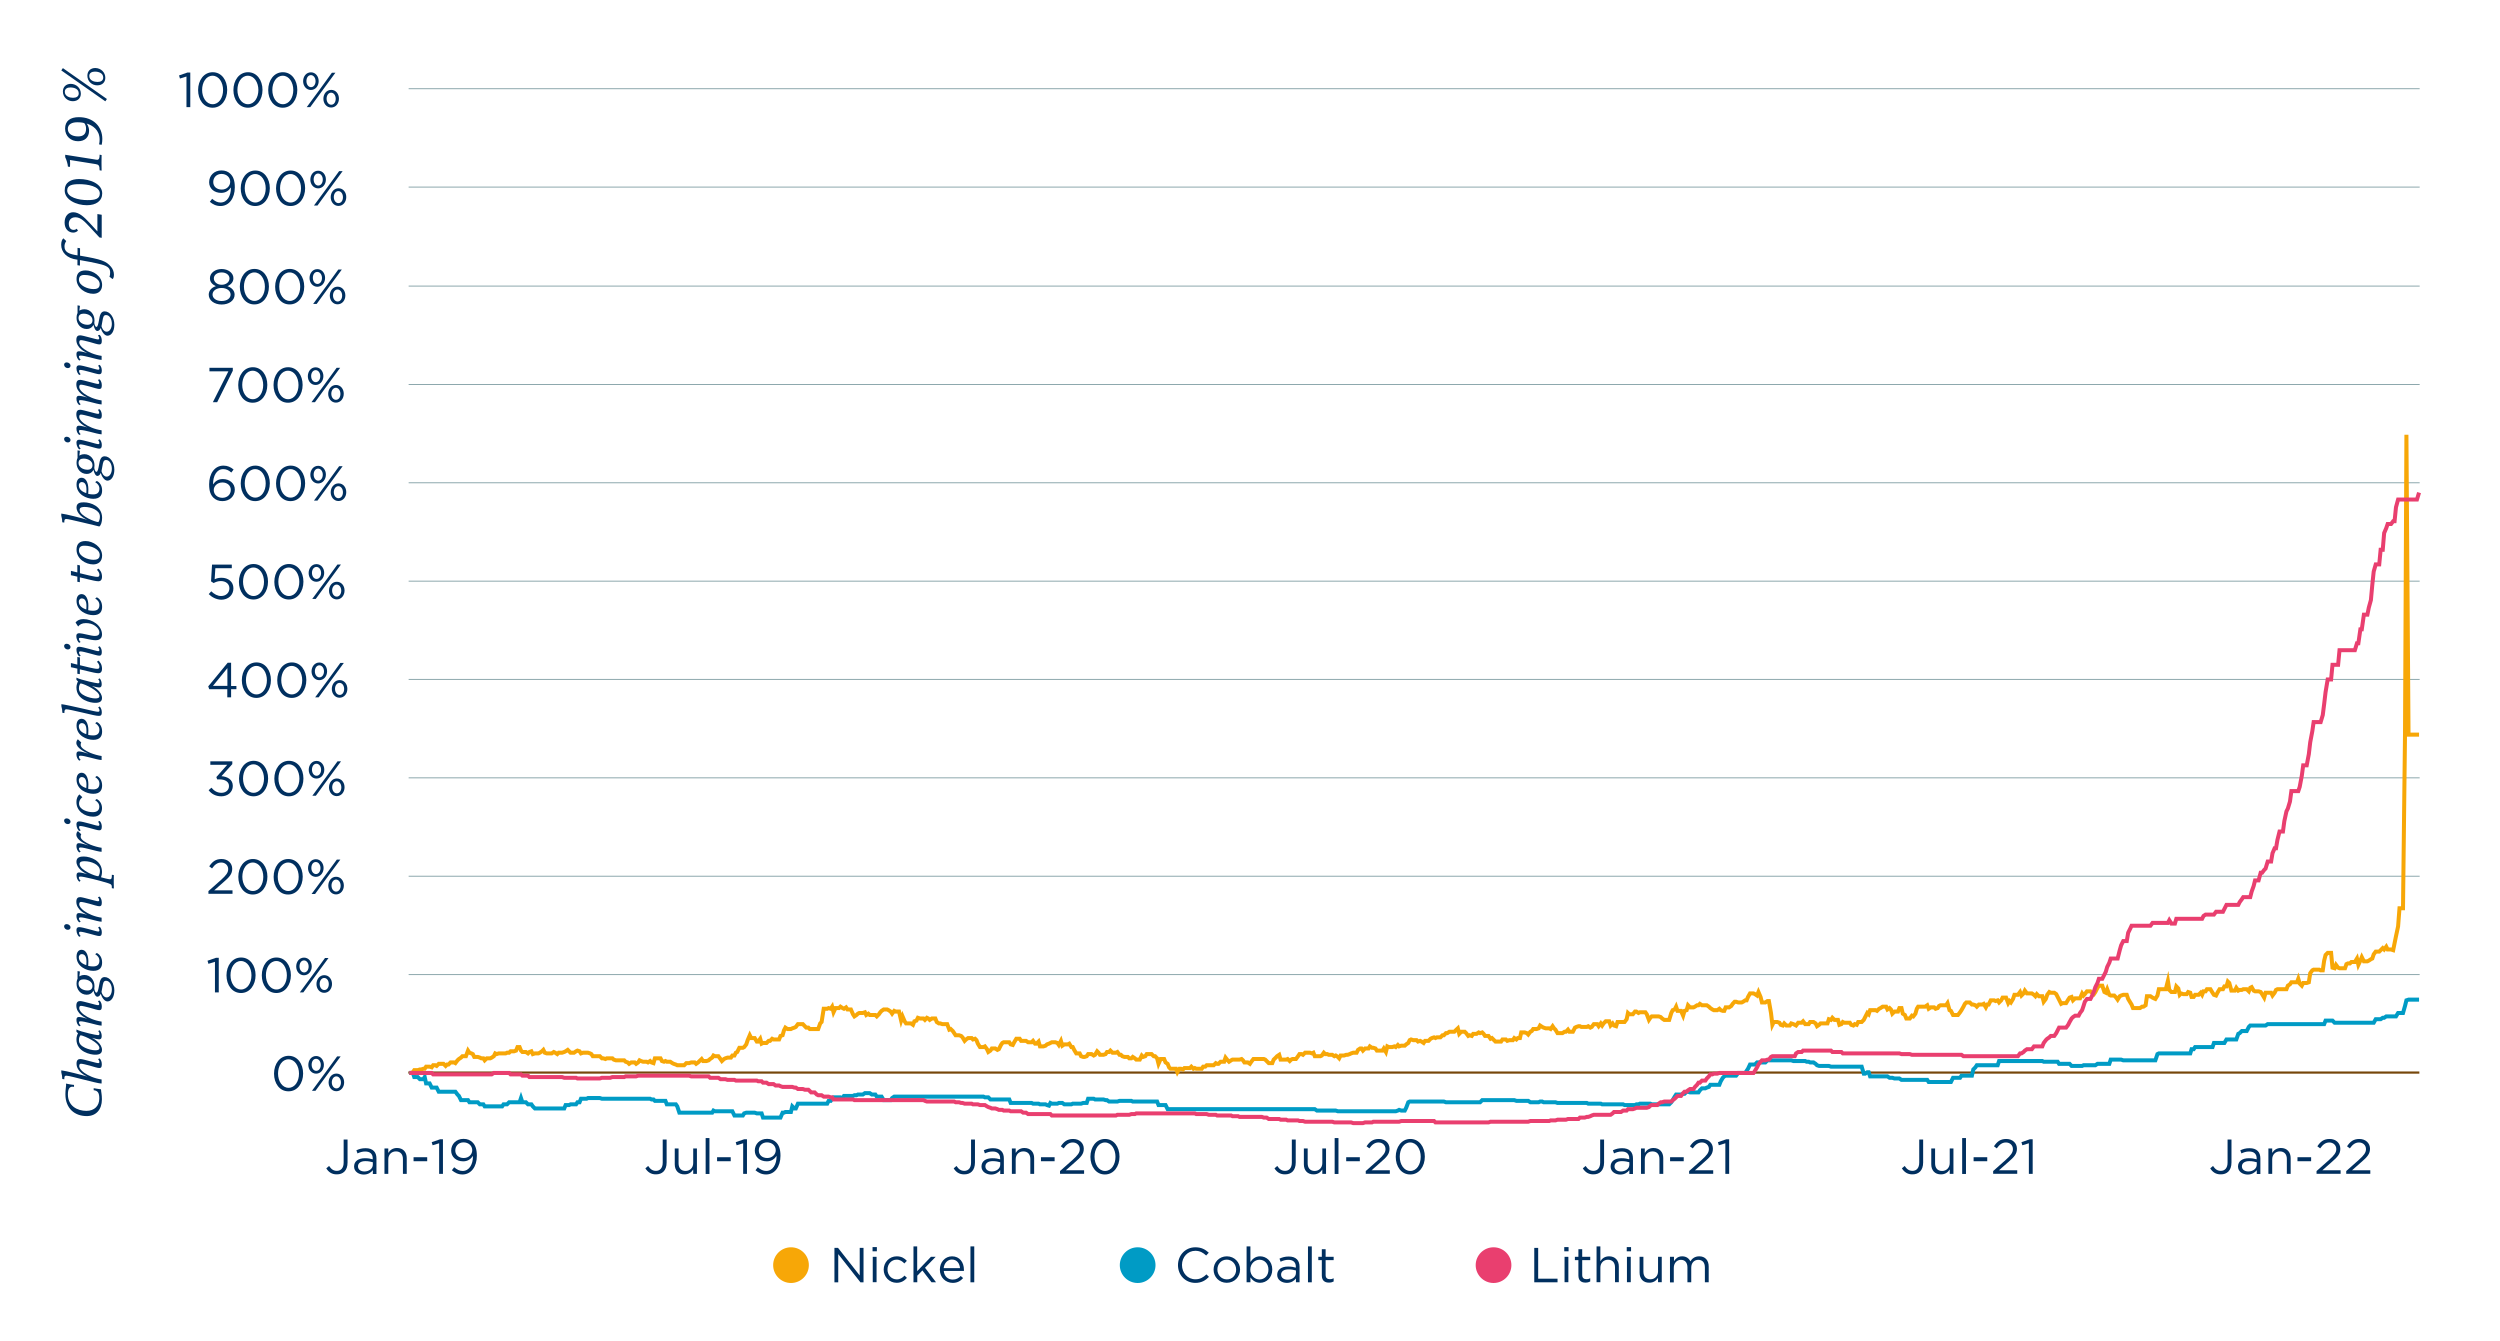 <?xml version="1.0" encoding="utf-8"?>
<!-- Generator: Adobe Illustrator 26.1.0, SVG Export Plug-In . SVG Version: 6.00 Build 0)  -->
<svg version="1.1" id="Layer_1" xmlns="http://www.w3.org/2000/svg" xmlns:xlink="http://www.w3.org/1999/xlink" x="0px" y="0px"
	 viewBox="0 0 2492.4 1337.2" style="enable-background:new 0 0 2492.4 1337.2;" xml:space="preserve">
<style type="text/css">
	.st0{fill:none;stroke:#8DA8AD;stroke-linejoin:round;stroke-miterlimit:10;}
	.st1{fill:none;stroke:#76470B;stroke-width:2.25;stroke-linejoin:round;stroke-miterlimit:10;}
	.st2{fill:none;stroke:#F7A707;stroke-width:4;stroke-miterlimit:10;}
	.st3{fill:none;stroke:#009BC5;stroke-width:4;stroke-miterlimit:10;}
	.st4{fill:none;stroke:#E93F6F;stroke-width:4;stroke-miterlimit:10;}
	.st5{fill:#002F5F;}
	.st6{fill-rule:evenodd;clip-rule:evenodd;fill:#009BC5;}
	.st7{fill-rule:evenodd;clip-rule:evenodd;fill:#F7A707;}
	.st8{fill-rule:evenodd;clip-rule:evenodd;fill:#E93F6F;}
</style>
<path class="st0" d="M407.4,971.6h2004.9 M407.4,873.6h2004.9 M407.4,775.5h2004.9 M407.4,677.4h2004.9 M407.4,579.4h2004.9
	 M407.4,481.3h2004.9 M407.4,383.3h2004.9 M407.4,285.2h2004.9 M407.4,186.5h2004.9 M407.4,88.4h2004.9"/>
<line class="st1" x1="407.1" y1="1069.3" x2="2412" y2="1069.3"/>
<polyline class="st2" points="408.1,1069.7 409.5,1069.7 411.6,1069 413,1066.9 415.1,1066.9 416.5,1066.9 418.6,1066.2 420,1066.2 
	422.1,1065.5 423.4,1065.5 424.8,1063.4 426.9,1063.4 428.3,1063.4 430.4,1064.1 431.8,1062 433.9,1062 435.3,1062.7 437.4,1060.6 
	438.7,1060.6 440.8,1060.6 442.2,1060.6 444.3,1062.7 445.7,1061.3 447.1,1061.3 449.2,1059.2 450.6,1059.2 452.7,1059.2 
	454,1059.9 456.1,1057.1 457.5,1055.8 459.6,1054.4 461,1053 463.1,1053 464.5,1053 466.6,1047.4 468,1049.5 470,1050.2 
	471.4,1050.9 472.8,1053.7 474.9,1053.7 476.3,1053.7 478.4,1054.4 479.8,1055.1 481.9,1055.1 483.2,1057.1 485.3,1055.1 
	486.7,1055.1 488.8,1055.1 490.2,1054.4 492.3,1053 493.7,1050.2 495.1,1050.9 497.2,1050.2 498.5,1050.2 500.6,1050.2 502,1050.2 
	504.1,1050.2 505.5,1049.5 507.6,1049.5 509,1048.1 511.1,1048.1 512.5,1048.1 514.5,1047.4 515.9,1043.9 518,1043.9 519.4,1047.4 
	520.8,1048.8 522.9,1048.8 524.3,1048.8 526.4,1050.2 527.8,1048.8 529.8,1048.1 531.2,1050.9 533.3,1050.2 534.7,1050.2 
	536.8,1050.2 538.2,1049.5 540.3,1048.1 541.7,1046.7 543.1,1049.5 545.1,1050.2 546.5,1050.2 548.6,1050.2 550,1050.2 
	552.1,1048.8 553.5,1049.5 555.6,1050.9 557,1049.5 559.1,1049.5 560.4,1049.5 562.5,1048.8 563.9,1048.1 566,1046.7 567.4,1048.1 
	568.8,1049.5 570.9,1049.5 572.3,1049.5 574.3,1048.1 575.7,1047.4 577.8,1048.1 579.2,1050.2 581.3,1049.5 582.7,1049.5 
	584.8,1049.5 586.2,1049.5 588.3,1050.2 589.6,1050.9 591,1053 593.1,1053 594.5,1053 596.6,1053 598,1053 600.1,1055.1 
	601.5,1055.1 603.6,1055.8 604.9,1055.1 607,1055.1 608.4,1055.1 610.5,1055.1 611.9,1056.4 614,1057.1 615.4,1057.1 616.8,1057.1 
	618.9,1057.1 620.2,1057.1 622.3,1057.1 623.7,1058.5 625.8,1059.2 627.2,1060.6 629.3,1059.2 630.7,1059.2 632.8,1059.2 
	634.2,1060.6 636.2,1059.2 637.6,1057.1 639,1057.8 641.1,1058.5 642.5,1058.5 644.6,1058.5 646,1059.2 648.1,1057.8 649.5,1059.2 
	651.5,1059.9 652.9,1055.1 655,1055.1 656.4,1055.1 658.5,1055.1 659.9,1057.8 662,1058.5 663.4,1057.8 664.8,1058.5 666.8,1058.5 
	668.2,1058.5 670.3,1059.9 671.7,1060.6 673.8,1061.3 675.2,1062 677.3,1062 678.7,1062 680.7,1062 682.1,1062 684.2,1059.9 
	685.6,1059.9 687,1059.9 689.1,1059.2 690.5,1059.2 692.6,1059.2 694,1060.6 696,1059.2 697.4,1057.8 699.5,1055.8 700.9,1057.8 
	703,1057.8 704.4,1057.8 706.5,1057.1 707.9,1055.8 710,1054.4 711.3,1052.3 712.7,1053 714.8,1053 716.2,1053 718.3,1055.8 
	719.7,1057.8 721.8,1055.8 723.2,1055.1 725.3,1054.4 726.6,1054.4 728.7,1054.4 730.1,1052.3 732.2,1052.3 733.6,1049.5 
	735,1048.8 737.1,1044.6 738.5,1044.6 740.6,1044.6 741.9,1043.9 744,1041.2 745.4,1037 747.5,1032.1 748.9,1034.9 751,1034.9 
	752.4,1034.9 754.5,1038.4 755.9,1038.4 757.9,1035.6 759.3,1040.5 760.7,1039.8 762.8,1039.8 764.2,1039.8 766.3,1037.7 
	767.7,1037.7 769.8,1035.6 771.2,1036.3 773.2,1036.3 774.6,1036.3 776.7,1036.3 778.1,1032.8 780.2,1032.1 781.6,1027.2 
	783,1024.5 785.1,1025.9 786.5,1025.9 788.5,1025.9 789.9,1025.2 792,1024.5 793.4,1023.8 795.5,1021 796.9,1021 799,1021 
	800.4,1021 802.4,1023.1 803.8,1024.5 805.9,1024.5 807.3,1025.9 808.7,1025.9 810.8,1025.9 812.2,1025.9 814.3,1025.9 
	815.7,1025.9 817.7,1020.3 819.1,1018.9 821.2,1005.7 822.6,1005.7 824.7,1005.7 826.1,1005 828.2,1005.7 829.6,1003.6 831,1009.2 
	833,1005 834.4,1005 836.5,1005 837.9,1003.6 840,1005 841.4,1005.7 843.5,1004.3 844.9,1006.4 847,1006.4 848.3,1006.4 
	850.4,1011.2 851.8,1013.3 853.9,1011.9 855.3,1010.6 856.7,1009.9 858.8,1009.9 860.2,1009.9 862.3,1009.2 863.6,1011.9 
	865.7,1010.6 867.1,1011.9 869.2,1011.9 870.6,1011.9 872.7,1011.9 874.1,1013.3 876.2,1011.2 877.6,1009.2 878.9,1007.8 
	881,1006.4 882.4,1006.4 884.5,1006.4 885.9,1007.1 888,1008.5 889.4,1010.6 891.5,1007.8 892.9,1008.5 894.9,1008.5 896.3,1008.5 
	898.4,1017.5 899.8,1013.3 901.9,1018.2 903.3,1020.3 904.7,1020.3 906.8,1020.3 908.2,1020.3 910.2,1021.7 911.6,1018.2 
	913.7,1017.5 915.1,1014.7 917.2,1015.4 918.6,1015.4 920.7,1015.4 922.1,1016.8 924.1,1014.7 925.5,1015.4 926.9,1016.8 
	929,1015.4 930.4,1015.4 932.5,1015.4 933.9,1018.9 936,1020.3 937.4,1020.3 939.4,1021 940.8,1021 942.9,1021 944.3,1021 
	946.4,1026.5 947.8,1025.9 949.9,1027.9 951.3,1030 952.7,1032.1 954.7,1032.1 956.1,1032.1 958.2,1032.8 959.6,1034.2 
	961.7,1037.7 963.1,1036.3 965.2,1034.9 966.6,1034.9 968.7,1034.9 970,1036.3 972.1,1035.6 973.5,1037 974.9,1040.5 977,1043.9 
	978.4,1043.9 980.5,1043.9 981.9,1043.2 984,1046 985.3,1048.8 987.4,1047.4 988.8,1045.3 990.9,1045.3 992.3,1045.3 994.4,1046.7 
	995.8,1046 997.9,1041.8 999.3,1039.8 1000.6,1039.1 1002.7,1039.1 1004.1,1039.1 1006.2,1039.1 1007.6,1041.2 1009.7,1041.8 
	1011.1,1039.1 1013.2,1035.6 1014.6,1035.6 1016.6,1035.6 1018,1037.7 1020.1,1037.7 1021.5,1037.7 1022.9,1037.7 1025,1039.1 
	1026.4,1039.1 1028.5,1039.1 1029.9,1037.7 1031.9,1040.5 1033.3,1040.5 1035.4,1038.4 1036.8,1043.2 1038.9,1043.2 1040.3,1043.2 
	1042.4,1042.5 1043.8,1041.2 1045.8,1040.5 1047.2,1039.8 1048.6,1039.1 1050.7,1039.1 1052.1,1039.1 1054.2,1039.8 1055.6,1041.8 
	1057.7,1037.7 1059.1,1042.5 1061.1,1041.2 1062.5,1041.2 1064.6,1041.2 1066,1040.5 1068.1,1043.9 1069.5,1043.9 1070.9,1046.7 
	1073,1050.2 1074.4,1050.2 1076.4,1050.2 1077.8,1053 1079.9,1053.7 1081.3,1053.7 1083.4,1053 1084.8,1050.9 1086.9,1050.9 
	1088.3,1050.9 1090.4,1052.3 1091.7,1051.6 1093.8,1048.1 1095.2,1049.5 1096.6,1051.6 1098.7,1051.6 1100.1,1051.6 1102.2,1050.9 
	1103.6,1048.8 1105.7,1048.8 1107,1047.4 1109.1,1049.5 1110.5,1049.5 1112.6,1049.5 1114,1048.8 1116.1,1051.6 1117.5,1051.6 
	1118.9,1053 1121,1053.7 1122.3,1053.7 1124.4,1053.7 1125.8,1055.1 1127.9,1055.1 1129.3,1053.7 1131.4,1055.1 1132.8,1056.4 
	1134.9,1056.4 1136.3,1056.4 1138.3,1052.3 1139.7,1053.7 1141.8,1053 1143.2,1050.9 1144.6,1050.9 1146.7,1050.9 1148.1,1050.9 
	1150.2,1053 1151.6,1053 1153.6,1055.1 1155,1060.6 1157.1,1055.8 1158.5,1055.8 1160.6,1055.8 1162,1059.2 1164.1,1060.6 
	1165.5,1064.1 1166.9,1065.5 1168.9,1065.5 1170.3,1065.5 1172.4,1065.5 1173.8,1069 1175.9,1065.5 1177.3,1065.5 1179.4,1066.2 
	1180.8,1064.8 1182.8,1064.8 1184.2,1064.8 1186.3,1064.8 1187.7,1063.4 1189.8,1065.5 1191.2,1064.8 1192.6,1065.5 1194.7,1065.5 
	1196.1,1065.5 1198.1,1065.5 1199.5,1063.4 1201.6,1063.4 1203,1062 1205.1,1062 1206.5,1062 1208.6,1062 1210,1062 1212.1,1059.9 
	1213.4,1060.6 1214.8,1060.6 1216.9,1058.5 1218.3,1058.5 1220.4,1058.5 1221.8,1054.4 1223.9,1057.1 1225.3,1058.5 1227.4,1057.1 
	1228.7,1056.4 1230.8,1056.4 1232.2,1056.4 1234.3,1056.4 1235.7,1056.4 1237.8,1055.8 1239.2,1057.1 1240.6,1059.2 1242.7,1059.2 
	1244,1059.2 1246.1,1060.6 1247.5,1058.5 1249.6,1055.8 1251,1055.8 1253.1,1055.8 1254.5,1055.8 1256.6,1055.8 1258,1055.8 
	1260,1055.8 1261.4,1056.4 1262.8,1057.8 1264.9,1059.9 1266.3,1059.9 1268.4,1059.9 1269.8,1056.4 1271.9,1054.4 1273.2,1053 
	1275.3,1051.6 1276.7,1056.4 1278.8,1056.4 1280.2,1056.4 1282.3,1056.4 1283.7,1055.8 1285.8,1057.8 1287.2,1056.4 1288.5,1055.8 
	1290.6,1055.8 1292,1055.8 1294.1,1053 1295.5,1050.9 1297.6,1050.9 1299,1051.6 1301.1,1049.5 1302.5,1049.5 1304.5,1049.5 
	1305.9,1049.5 1308,1050.2 1309.4,1049.5 1310.8,1053 1312.9,1053 1314.3,1053 1316.4,1053 1317.8,1052.3 1319.8,1049.5 
	1321.2,1050.9 1323.3,1050.9 1324.7,1051.6 1326.8,1051.6 1328.2,1051.6 1330.3,1053 1331.7,1052.3 1333.8,1053.7 1335.1,1055.1 
	1336.5,1052.3 1338.6,1052.3 1340,1052.3 1342.1,1051.6 1343.5,1051.6 1345.6,1050.9 1347,1050.2 1349.1,1049.5 1350.4,1049.5 
	1352.5,1049.5 1353.9,1046.7 1356,1045.3 1357.4,1045.3 1358.8,1047.4 1360.9,1045.3 1362.3,1045.3 1364.4,1045.3 1365.7,1043.2 
	1367.8,1044.6 1369.2,1044.6 1371.3,1045.3 1372.7,1047.4 1374.8,1047.4 1376.2,1047.4 1378.3,1047.4 1379.6,1045.3 1381.7,1048.8 
	1383.1,1043.2 1384.5,1043.9 1386.6,1043.9 1388,1043.9 1390.1,1043.2 1391.5,1043.9 1393.6,1041.8 1394.9,1043.2 1397,1042.5 
	1398.4,1042.5 1400.5,1042.5 1401.9,1041.2 1404,1039.8 1405.4,1037 1406.8,1036.3 1408.9,1037 1410.2,1037 1412.3,1037 
	1413.7,1038.4 1415.8,1037.7 1417.2,1038.4 1419.3,1039.8 1420.7,1037.7 1422.8,1037.7 1424.2,1037.7 1426.2,1035.6 1427.6,1034.9 
	1429.7,1034.2 1431.1,1034.9 1432.5,1034.2 1434.6,1034.2 1436,1034.2 1438.1,1032.1 1439.5,1032.1 1441.5,1030 1442.9,1030 
	1445,1028.6 1446.4,1028.6 1448.5,1028.6 1449.9,1028.6 1452,1026.5 1453.4,1025.2 1454.8,1030.7 1456.8,1028.6 1458.2,1028.6 
	1460.3,1028.6 1461.7,1030 1463.8,1032.8 1465.2,1032.1 1467.3,1032.8 1468.7,1030.7 1470.8,1030.7 1472.1,1030.7 1474.2,1029.3 
	1475.6,1030 1477.7,1029.3 1479.1,1030.7 1480.5,1032.8 1482.6,1032.8 1484,1032.8 1486,1035.6 1487.4,1034.9 1489.5,1037 
	1490.9,1038.4 1493,1038.4 1494.4,1038.4 1496.5,1038.4 1497.9,1036.3 1500,1036.3 1501.3,1036.3 1502.7,1037.7 1504.8,1037 
	1506.2,1037 1508.3,1037 1509.7,1034.9 1511.8,1036.3 1513.2,1034.9 1515.3,1034.9 1516.6,1029.3 1518.7,1029.3 1520.1,1029.3 
	1522.2,1030 1523.6,1031.4 1525.7,1028.6 1527.1,1027.9 1528.5,1025.9 1530.6,1025.9 1531.9,1025.9 1534,1025.2 1535.4,1022.4 
	1537.5,1023.8 1538.9,1024.5 1541,1025.2 1542.4,1025.2 1544.5,1025.2 1545.9,1025.9 1547.9,1023.1 1549.3,1025.2 1550.7,1026.5 
	1552.8,1030 1554.2,1030 1556.3,1030 1557.7,1030 1559.8,1028.6 1561.2,1028.6 1563.2,1026.5 1564.6,1028.6 1566.7,1028.6 
	1568.1,1028.6 1570.2,1024.5 1571.6,1023.8 1573.7,1023.1 1575.1,1023.1 1576.5,1023.8 1578.5,1023.8 1579.9,1023.8 1582,1023.8 
	1583.4,1023.1 1585.5,1024.5 1586.9,1023.8 1589,1021 1590.4,1021 1592.4,1021 1593.8,1023.1 1595.9,1020.3 1597.3,1022.4 
	1598.7,1020.3 1600.8,1018.2 1602.2,1018.2 1604.3,1018.2 1605.7,1022.4 1607.7,1020.3 1609.1,1022.4 1611.2,1023.1 1612.6,1018.9 
	1614.7,1018.9 1616.1,1018.9 1618.2,1018.9 1619.6,1018.9 1621.7,1016.1 1623,1009.9 1624.4,1011.2 1626.5,1011.2 1627.9,1011.2 
	1630,1008.5 1631.4,1008.5 1633.5,1009.9 1634.9,1009.2 1637,1009.2 1638.3,1009.2 1640.4,1009.2 1641.8,1011.2 1643.9,1016.8 
	1645.3,1014.7 1646.7,1013.3 1648.8,1013.3 1650.2,1013.3 1652.3,1013.3 1653.6,1013.3 1655.7,1014 1657.1,1015.4 1659.2,1016.8 
	1660.6,1016.8 1662.7,1016.8 1664.1,1016.8 1666.2,1009.9 1667.6,1007.1 1669.6,1006.4 1671,1003.6 1672.4,1007.8 1674.5,1007.8 
	1675.9,1007.8 1678,1012.6 1679.4,1007.8 1681.5,1007.1 1682.9,1002.2 1684.9,1004.3 1686.3,1004.3 1688.4,1004.3 1689.8,1003.6 
	1691.9,1002.2 1693.3,1002.2 1694.7,1000.8 1696.8,1002.2 1698.2,1002.2 1700.2,1002.2 1701.6,1002.2 1703.7,1003.6 1705.1,1005 
	1707.2,1006.4 1708.6,1007.1 1710.7,1007.1 1712.1,1007.1 1714.1,1005.7 1715.5,1007.1 1717.6,1007.8 1719,1007.8 1720.4,1004.3 
	1722.5,1004.3 1723.9,1004.3 1726,1002.9 1727.4,1000.8 1729.4,998.7 1730.8,998.7 1732.9,999.4 1734.3,999.4 1736.4,999.4 
	1737.8,998.7 1739.9,997.3 1741.3,997.3 1742.7,993.9 1744.7,990.4 1746.1,990.4 1748.2,990.4 1749.6,991.1 1751.7,992.5 
	1753.1,989 1755.2,993.9 1756.6,999.4 1758.7,999.4 1760,999.4 1762.1,998 1763.5,998 1765.6,1009.9 1767,1021.7 1768.4,1018.9 
	1770.5,1018.9 1771.9,1018.9 1774,1019.6 1775.3,1021.7 1777.4,1022.4 1778.8,1020.3 1780.9,1022.4 1782.3,1022.4 1784.4,1022.4 
	1785.8,1020.3 1787.9,1021 1789.3,1021.7 1790.6,1022.4 1792.7,1019.6 1794.1,1019.6 1796.2,1019.6 1797.6,1018.2 1799.7,1021 
	1801.1,1021 1803.2,1021 1804.6,1018.9 1806.6,1018.9 1808,1018.9 1810.1,1020.3 1811.5,1023.1 1813.6,1021.7 1815,1020.3 
	1816.4,1020.3 1818.5,1020.3 1819.9,1020.3 1821.9,1020.3 1823.3,1016.1 1825.4,1016.8 1826.8,1014.7 1828.9,1016.8 1830.3,1016.8 
	1832.4,1016.8 1833.8,1021.7 1835.8,1021 1837.2,1018.9 1838.6,1019.6 1840.7,1019.6 1842.1,1019.6 1844.2,1019.6 1845.6,1021.7 
	1847.7,1022.4 1849.1,1021 1851.1,1021.7 1852.5,1018.9 1854.6,1018.9 1856,1018.9 1858.1,1016.8 1859.5,1014 1861.6,1009.9 
	1863,1011.2 1864.4,1007.1 1866.4,1007.1 1867.8,1007.1 1869.9,1007.1 1871.3,1007.8 1873.4,1005.7 1874.8,1005 1876.9,1003.6 
	1878.3,1003.6 1880.4,1003.6 1881.7,1006.4 1883.8,1005 1885.2,1006.4 1886.6,1010.6 1888.7,1008.5 1890.1,1008.5 1892.2,1008.5 
	1893.6,1005 1895.7,1005 1897,1010.6 1899.1,1011.9 1900.5,1015.4 1902.6,1015.4 1904,1015.4 1906.1,1012.6 1907.5,1013.3 
	1909.6,1010.6 1911,1005.7 1912.3,1003.6 1914.4,1003.6 1915.8,1003.6 1917.9,1003.6 1919.3,1003.6 1921.4,1002.2 1922.8,1005.7 
	1924.9,1004.3 1926.3,1004.3 1928.3,1004.3 1929.7,1005.7 1931.8,1005 1933.2,1002.9 1934.6,1002.2 1936.7,1002.2 1938.1,1002.2 
	1940.2,1002.2 1941.6,1000.1 1943.6,1007.1 1945,1007.8 1947.1,1011.9 1948.5,1011.9 1950.6,1011.9 1952,1011.9 1954.1,1009.2 
	1955.5,1007.1 1957.5,1003.6 1958.9,1000.8 1960.3,999.4 1962.4,999.4 1963.8,999.4 1965.9,1001.5 1967.3,1001.5 1969.4,1002.2 
	1970.8,1003.6 1972.8,1001.5 1974.2,1001.5 1976.3,1001.5 1977.7,1000.8 1979.8,1004.3 1981.2,1001.5 1982.6,1001.5 1984.7,997.3 
	1986.1,997.3 1988.1,997.3 1989.5,998 1991.6,997.3 1993,999.4 1995.1,997.3 1996.5,994.6 1998.6,994.6 2000,994.6 2002.1,1000.1 
	2003.4,998 2004.8,999.4 2006.9,995.9 2008.3,991.8 2010.4,991.8 2011.8,991.8 2013.9,989 2015.3,992.5 2017.4,990.4 2018.7,987.6 
	2020.8,990.4 2022.2,990.4 2024.3,990.4 2025.7,990.4 2027.8,991.8 2029.2,993.2 2030.6,991.1 2032.7,993.2 2034,993.2 
	2036.1,993.2 2037.5,998.7 2039.6,995.9 2041,991.8 2043.1,989 2044.5,989.7 2046.6,989.7 2048,989.7 2050,991.1 2051.4,993.9 
	2052.8,996.6 2054.9,1000.8 2056.3,1000.1 2058.4,1000.1 2059.8,1000.1 2061.9,996.6 2063.3,994.6 2065.3,993.9 2066.7,997.3 
	2068.8,995.3 2070.2,995.3 2072.3,995.3 2073.7,995.3 2075.8,990.4 2077.2,992.5 2078.5,991.1 2080.6,988.3 2082,988.3 
	2084.1,988.3 2085.5,989.7 2087.6,991.1 2089,989 2091.1,984.8 2092.5,982.7 2094.5,982.7 2095.9,982.7 2098,989 2099.4,989.7 
	2100.8,986.2 2102.9,991.8 2104.3,992.5 2106.4,992.5 2107.8,992.5 2109.8,994.6 2111.2,996.6 2113.3,993.2 2114.7,992.5 
	2116.8,991.8 2118.2,991.8 2120.3,991.8 2121.7,995.9 2123.8,999.4 2125.1,1001.5 2126.5,1005 2128.6,1005 2130,1005 2132.1,1005 
	2133.5,1005 2135.6,1003.6 2137,1003.6 2139.1,1002.2 2140.4,993.2 2142.5,993.2 2143.9,993.2 2146,994.6 2147.4,995.3 
	2148.8,995.9 2150.9,992.5 2152.3,986.2 2154.4,986.2 2155.7,986.2 2157.8,986.2 2159.2,986.2 2161.3,977.9 2162.7,986.9 
	2164.8,989 2166.2,989 2168.3,989 2169.7,983.4 2171.7,985.5 2173.1,991.8 2174.5,990.4 2176.6,991.1 2178,991.1 2180.1,991.1 
	2181.5,989 2183.6,989.7 2184.9,993.9 2187,993.9 2188.4,991.8 2190.5,991.8 2191.9,991.8 2194,989.7 2195.4,991.8 2196.8,988.3 
	2198.9,988.3 2200.2,986.2 2202.3,986.2 2203.7,986.2 2205.8,989.7 2207.2,991.8 2209.3,992.5 2210.7,989.7 2212.8,986.2 
	2214.2,986.2 2216.2,986.2 2217.6,983.4 2219.7,983.4 2221.1,978.6 2222.5,980 2224.6,987.6 2226,987.6 2228.1,987.6 2229.5,984.8 
	2231.5,987.6 2232.9,986.9 2235,986.9 2236.4,986.2 2238.5,986.2 2239.9,986.2 2242,988.3 2243.4,984.8 2244.8,984.1 2246.8,987.6 
	2248.2,988.3 2250.3,988.3 2251.7,988.3 2253.8,989 2255.2,991.1 2257.3,994.6 2258.7,989.7 2260.8,989.7 2262.1,989.7 
	2264.2,989.7 2265.6,992.5 2267.7,989.7 2269.1,986.9 2270.5,986.2 2272.6,986.2 2274,986.2 2276,986.2 2277.4,986.2 2279.5,986.2 
	2280.9,982.7 2283,981.3 2284.4,979.3 2286.5,979.3 2287.9,979.3 2290,979.3 2291.3,975.8 2292.7,980.6 2294.8,982.7 2296.2,980 
	2298.3,980 2299.7,980 2301.8,979.3 2303.2,970.2 2305.3,967.4 2306.6,966.7 2308.7,966.7 2310.1,966.7 2312.2,966.7 2313.6,967.4 
	2315.7,967.4 2317.1,957.7 2318.5,952.1 2320.6,950 2321.9,950 2324,950 2325.4,964.7 2327.5,965.3 2328.9,961.9 2331,964.7 
	2332.4,965.3 2334.5,965.3 2335.9,965.3 2337.9,965.3 2339.3,961.2 2340.7,960.5 2342.8,960.5 2344.2,959.1 2346.3,959.1 
	2347.7,959.1 2349.8,955.6 2351.2,961.9 2353.2,957.7 2354.6,954.2 2356.7,958.4 2358.1,958.4 2360.2,958.4 2361.6,957.7 
	2363.7,956.3 2365.1,955.6 2366.5,951.4 2368.5,948.7 2369.9,948.7 2372,948.7 2373.4,947.3 2375.5,945.2 2376.9,946.6 2379,943.8 
	2380.4,946.6 2382.4,946.6 2383.8,946.6 2385.9,947.3 2387.3,940.3 2388.7,933.4 2390.8,923.6 2392.2,905.5 2394.3,905.5 
	2395.7,905.5 2397.7,731.7 2399.1,433.4 2401.2,732.4 2402.6,732.4 2404.7,732.4 2406.1,732.4 2408.2,732.4 2409.6,732.4 
	2411.7,732.4 "/>
<polyline class="st3" points="408.1,1069.7 409.5,1069.7 411.6,1069.7 413,1073.8 415.1,1073.8 416.5,1073.8 418.6,1075.9 
	420,1075.9 422.1,1075.9 423.4,1073.8 424.8,1080.1 426.9,1080.1 428.3,1080.1 430.4,1084.3 431.8,1084.3 433.9,1084.3 
	435.3,1084.3 437.4,1088.4 438.7,1088.4 440.8,1088.4 442.2,1088.4 444.3,1088.4 445.7,1088.4 447.1,1088.4 449.2,1088.4 
	450.6,1088.4 452.7,1088.4 454,1088.4 456.1,1091.2 457.5,1092.6 459.6,1096.8 461,1096.8 463.1,1096.8 464.5,1096.8 466.6,1096.8 
	468,1098.9 470,1098.9 471.4,1098.9 472.8,1098.9 474.9,1098.9 476.3,1098.9 478.4,1101 479.8,1101 481.9,1101 483.2,1103 
	485.3,1103 486.7,1103 488.8,1103 490.2,1103 492.3,1103 493.7,1103 495.1,1103 497.2,1103 498.5,1103 500.6,1103 502,1101 
	504.1,1101 505.5,1101 507.6,1098.9 509,1098.9 511.1,1098.9 512.5,1098.9 514.5,1098.9 515.9,1098.9 518,1098.9 519.4,1094.7 
	520.8,1098.9 522.9,1098.9 524.3,1098.9 526.4,1101 527.8,1101 529.8,1101 531.2,1103 533.3,1105.1 534.7,1105.1 536.8,1105.1 
	538.2,1105.1 540.3,1105.1 541.7,1105.1 543.1,1105.1 545.1,1105.1 546.5,1105.1 548.6,1105.1 550,1105.1 552.1,1105.1 
	553.5,1105.1 555.6,1105.1 557,1105.1 559.1,1105.1 560.4,1105.1 562.5,1105.1 563.9,1101.7 566,1101.7 567.4,1101.7 568.8,1101 
	570.9,1101 572.3,1101 574.3,1101 575.7,1098.9 577.8,1098.9 579.2,1095.4 581.3,1095.4 582.7,1095.4 584.8,1095.4 586.2,1094.7 
	588.3,1094.7 589.6,1094.7 591,1094.7 593.1,1094.7 594.5,1094.7 596.6,1094.7 598,1094.7 600.1,1095.4 601.5,1095.4 603.6,1095.4 
	604.9,1095.4 607,1095.4 608.4,1095.4 610.5,1095.4 611.9,1095.4 614,1095.4 615.4,1095.4 616.8,1095.4 618.9,1095.4 620.2,1095.4 
	622.3,1095.4 623.7,1095.4 625.8,1095.4 627.2,1095.4 629.3,1095.4 630.7,1095.4 632.8,1095.4 634.2,1095.4 636.2,1095.4 
	637.6,1095.4 639,1095.4 641.1,1095.4 642.5,1095.4 644.6,1095.4 646,1095.4 648.1,1095.4 649.5,1096.1 651.5,1096.1 652.9,1097.5 
	655,1097.5 656.4,1097.5 658.5,1097.5 659.9,1097.5 662,1097.5 663.4,1097.5 664.8,1101 666.8,1101 668.2,1101 670.3,1101 
	671.7,1101 673.8,1101 675.2,1103 677.3,1109.3 678.7,1109.3 680.7,1109.3 682.1,1109.3 684.2,1109.3 685.6,1109.3 687,1109.3 
	689.1,1109.3 690.5,1109.3 692.6,1109.3 694,1109.3 696,1109.3 697.4,1109.3 699.5,1109.3 700.9,1109.3 703,1109.3 704.4,1109.3 
	706.5,1109.3 707.9,1109.3 710,1109.3 711.3,1107.2 712.7,1107.9 714.8,1107.9 716.2,1107.9 718.3,1107.9 719.7,1107.9 
	721.8,1107.9 723.2,1107.9 725.3,1107.9 726.6,1107.9 728.7,1107.9 730.1,1107.9 732.2,1112.1 733.6,1112.1 735,1112.1 
	737.1,1112.1 738.5,1112.1 740.6,1112.1 741.9,1110 744,1109.3 745.4,1109.3 747.5,1109.3 748.9,1109.3 751,1109.3 752.4,1109.3 
	754.5,1110 755.9,1110 757.9,1110 759.3,1110 760.7,1114.2 762.8,1114.2 764.2,1114.2 766.3,1114.2 767.7,1114.2 769.8,1114.2 
	771.2,1114.2 773.2,1114.2 774.6,1114.2 776.7,1114.2 778.1,1114.2 780.2,1109.3 781.6,1109.3 783,1108.6 785.1,1108.6 
	786.5,1108.6 788.5,1108.6 789.9,1103 792,1105.1 793.4,1105.1 795.5,1100.3 796.9,1100.3 799,1100.3 800.4,1100.3 802.4,1100.3 
	803.8,1100.3 805.9,1100.3 807.3,1100.3 808.7,1100.3 810.8,1100.3 812.2,1100.3 814.3,1100.3 815.7,1100.3 817.7,1100.3 
	819.1,1100.3 821.2,1100.3 822.6,1100.3 824.7,1100.3 826.1,1097.5 828.2,1097.5 829.6,1095.4 831,1094 833,1094 834.4,1094 
	836.5,1094 837.9,1094 840,1094.7 841.4,1092.6 843.5,1092.6 844.9,1092.6 847,1092.6 848.3,1092.6 850.4,1092.6 851.8,1091.9 
	853.9,1091.9 855.3,1091.2 856.7,1091.2 858.8,1091.2 860.2,1091.2 862.3,1089.8 863.6,1089.8 865.7,1089.8 867.1,1089.8 
	869.2,1091.2 870.6,1091.2 872.7,1091.2 874.1,1093.3 876.2,1093.3 877.6,1093.3 878.9,1093.3 881,1096.8 882.4,1096.8 
	884.5,1096.8 885.9,1096.8 888,1096.8 889.4,1094.7 891.5,1093.3 892.9,1093.3 894.9,1093.3 896.3,1093.3 898.4,1093.3 
	899.8,1093.3 901.9,1093.3 903.3,1093.3 904.7,1093.3 906.8,1093.3 908.2,1093.3 910.2,1093.3 911.6,1093.3 913.7,1093.3 
	915.1,1093.3 917.2,1093.3 918.6,1093.3 920.7,1093.3 922.1,1093.3 924.1,1093.3 925.5,1093.3 926.9,1093.3 929,1093.3 
	930.4,1093.3 932.5,1093.3 933.9,1093.3 936,1093.3 937.4,1093.3 939.4,1093.3 940.8,1093.3 942.9,1093.3 944.3,1093.3 
	946.4,1093.3 947.8,1093.3 949.9,1093.3 951.3,1093.3 952.7,1093.3 954.7,1093.3 956.1,1093.3 958.2,1093.3 959.6,1093.3 
	961.7,1093.3 963.1,1093.3 965.2,1093.3 966.6,1093.3 968.7,1093.3 970,1093.3 972.1,1093.3 973.5,1093.3 974.9,1093.3 977,1093.3 
	978.4,1093.3 980.5,1093.3 981.9,1094 984,1094 985.3,1094 987.4,1096.1 988.8,1096.1 990.9,1096.1 992.3,1096.1 994.4,1096.1 
	995.8,1096.1 997.9,1096.1 999.3,1096.1 1000.6,1096.1 1002.7,1096.1 1004.1,1096.1 1006.2,1096.1 1007.6,1099.6 1009.7,1099.6 
	1011.1,1099.6 1013.2,1099.6 1014.6,1099.6 1016.6,1099.6 1018,1099.6 1020.1,1099.6 1021.5,1099.6 1022.9,1099.6 1025,1099.6 
	1026.4,1099.6 1028.5,1099.6 1029.9,1100.3 1031.9,1100.3 1033.3,1100.3 1035.4,1100.3 1036.8,1101 1038.9,1101 1040.3,1101 
	1042.4,1101 1043.8,1101.7 1045.8,1102.3 1047.2,1099.6 1048.6,1100.3 1050.7,1100.3 1052.1,1100.3 1054.2,1100.3 1055.6,1099.6 
	1057.7,1099.6 1059.1,1099.6 1061.1,1101 1062.5,1101 1064.6,1101 1066,1101 1068.1,1101 1069.5,1100.3 1070.9,1100.3 1073,1100.3 
	1074.4,1100.3 1076.4,1100.3 1077.8,1100.3 1079.9,1099.6 1081.3,1099.6 1083.4,1099.6 1084.8,1095.4 1086.9,1095.4 1088.3,1095.4 
	1090.4,1095.4 1091.7,1096.1 1093.8,1096.1 1095.2,1096.1 1096.6,1096.1 1098.7,1096.1 1100.1,1096.1 1102.2,1096.8 1103.6,1096.8 
	1105.7,1098.2 1107,1098.2 1109.1,1098.2 1110.5,1098.2 1112.6,1098.2 1114,1098.2 1116.1,1097.5 1117.5,1097.5 1118.9,1097.5 
	1121,1097.5 1122.3,1097.5 1124.4,1097.5 1125.8,1097.5 1127.9,1097.5 1129.3,1098.2 1131.4,1098.2 1132.8,1098.2 1134.9,1098.2 
	1136.3,1098.2 1138.3,1098.2 1139.7,1098.2 1141.8,1098.2 1143.2,1098.2 1144.6,1098.2 1146.7,1098.2 1148.1,1098.2 1150.2,1098.2 
	1151.6,1098.2 1153.6,1098.2 1155,1101.7 1157.1,1101.7 1158.5,1101.7 1160.6,1101.7 1162,1101.7 1164.1,1105.8 1165.5,1105.8 
	1166.9,1105.8 1168.9,1105.8 1170.3,1105.8 1172.4,1105.8 1173.8,1105.8 1175.9,1105.8 1177.3,1105.8 1179.4,1105.8 1180.8,1105.8 
	1182.8,1105.8 1184.2,1105.8 1186.3,1105.8 1187.7,1105.8 1189.8,1105.8 1191.2,1105.8 1192.6,1105.8 1194.7,1105.8 1196.1,1105.8 
	1198.1,1105.8 1199.5,1105.8 1201.6,1105.8 1203,1105.8 1205.1,1105.8 1206.5,1105.8 1208.6,1105.8 1210,1105.8 1212.1,1105.8 
	1213.4,1105.8 1214.8,1105.8 1216.9,1105.8 1218.3,1105.8 1220.4,1105.8 1221.8,1105.8 1223.9,1105.8 1225.3,1105.8 1227.4,1105.8 
	1228.7,1105.8 1230.8,1105.8 1232.2,1105.8 1234.3,1105.8 1235.7,1105.8 1237.8,1105.8 1239.2,1105.8 1240.6,1105.8 1242.7,1105.8 
	1244,1105.8 1246.1,1105.8 1247.5,1105.8 1249.6,1105.8 1251,1105.8 1253.1,1105.8 1254.5,1105.8 1256.6,1105.8 1258,1105.8 
	1260,1105.8 1261.4,1105.8 1262.8,1105.8 1264.9,1105.8 1266.3,1105.8 1268.4,1105.8 1269.8,1105.8 1271.9,1105.8 1273.2,1105.8 
	1275.3,1105.8 1276.7,1105.8 1278.8,1105.8 1280.2,1105.8 1282.3,1105.8 1283.7,1105.8 1285.8,1105.8 1287.2,1105.8 1288.5,1105.8 
	1290.6,1105.8 1292,1105.8 1294.1,1105.8 1295.5,1105.8 1297.6,1105.8 1299,1105.8 1301.1,1105.8 1302.5,1105.8 1304.5,1105.8 
	1305.9,1105.8 1308,1105.8 1309.4,1105.8 1310.8,1105.8 1312.9,1107.2 1314.3,1107.2 1316.4,1107.2 1317.8,1107.2 1319.8,1107.2 
	1321.2,1107.2 1323.3,1107.2 1324.7,1107.2 1326.8,1107.2 1328.2,1107.2 1330.3,1107.2 1331.7,1107.2 1333.8,1107.9 1335.1,1107.9 
	1336.5,1107.9 1338.6,1107.9 1340,1107.9 1342.1,1107.9 1343.5,1107.9 1345.6,1107.9 1347,1107.9 1349.1,1107.9 1350.4,1107.9 
	1352.5,1107.9 1353.9,1107.9 1356,1107.9 1357.4,1107.9 1358.8,1107.9 1360.9,1107.9 1362.3,1107.9 1364.4,1107.9 1365.7,1107.9 
	1367.8,1107.9 1369.2,1107.9 1371.3,1107.9 1372.7,1107.9 1374.8,1107.9 1376.2,1107.9 1378.3,1107.9 1379.6,1107.9 1381.7,1107.9 
	1383.1,1107.9 1384.5,1107.9 1386.6,1107.9 1388,1107.9 1390.1,1107.9 1391.5,1107.9 1393.6,1107.2 1394.9,1106.5 1397,1107.2 
	1398.4,1107.2 1400.5,1107.2 1401.9,1104.4 1404,1098.9 1405.4,1098.2 1406.8,1098.2 1408.9,1098.2 1410.2,1098.2 1412.3,1098.2 
	1413.7,1098.2 1415.8,1098.2 1417.2,1098.2 1419.3,1098.2 1420.7,1098.2 1422.8,1098.2 1424.2,1098.2 1426.2,1098.2 1427.6,1098.2 
	1429.7,1098.2 1431.1,1098.2 1432.5,1098.2 1434.6,1098.2 1436,1098.2 1438.1,1098.2 1439.5,1098.2 1441.5,1098.9 1442.9,1098.9 
	1445,1098.9 1446.4,1098.9 1448.5,1098.9 1449.9,1098.9 1452,1098.9 1453.4,1098.9 1454.8,1098.9 1456.8,1098.9 1458.2,1098.9 
	1460.3,1098.9 1461.7,1098.9 1463.8,1098.9 1465.2,1098.9 1467.3,1098.9 1468.7,1098.9 1470.8,1098.9 1472.1,1098.9 1474.2,1098.9 
	1475.6,1098.9 1477.7,1096.8 1479.1,1096.8 1480.5,1096.8 1482.6,1096.8 1484,1096.8 1486,1096.8 1487.4,1096.8 1489.5,1096.8 
	1490.9,1096.8 1493,1096.8 1494.4,1096.8 1496.5,1096.8 1497.9,1096.8 1500,1096.8 1501.3,1096.8 1502.7,1096.8 1504.8,1096.8 
	1506.2,1096.8 1508.3,1096.8 1509.7,1096.8 1511.8,1097.5 1513.2,1097.5 1515.3,1097.5 1516.6,1097.5 1518.7,1097.5 1520.1,1097.5 
	1522.2,1097.5 1523.6,1097.5 1525.7,1098.9 1527.1,1098.9 1528.5,1098.9 1530.6,1098.9 1531.9,1098.9 1534,1098.9 1535.4,1098.2 
	1537.5,1098.2 1538.9,1098.9 1541,1098.9 1542.4,1098.9 1544.5,1098.9 1545.9,1098.9 1547.9,1098.9 1549.3,1098.9 1550.7,1098.9 
	1552.8,1099.6 1554.2,1099.6 1556.3,1099.6 1557.7,1099.6 1559.8,1099.6 1561.2,1099.6 1563.2,1099.6 1564.6,1099.6 1566.7,1099.6 
	1568.1,1099.6 1570.2,1099.6 1571.6,1099.6 1573.7,1099.6 1575.1,1099.6 1576.5,1099.6 1578.5,1099.6 1579.9,1099.6 1582,1099.6 
	1583.4,1100.3 1585.5,1100.3 1586.9,1100.3 1589,1100.3 1590.4,1100.3 1592.4,1100.3 1593.8,1100.3 1595.9,1100.3 1597.3,1101 
	1598.7,1101 1600.8,1101 1602.2,1101 1604.3,1101 1605.7,1101 1607.7,1101 1609.1,1101 1611.2,1101 1612.6,1101 1614.7,1101 
	1616.1,1101 1618.2,1101 1619.6,1101.7 1621.7,1101.7 1623,1101.7 1624.4,1101.7 1626.5,1101.7 1627.9,1101.7 1630,1101.7 
	1631.4,1101 1633.5,1101 1634.9,1100.3 1637,1100.3 1638.3,1100.3 1640.4,1100.3 1641.8,1100.3 1643.9,1100.3 1645.3,1100.3 
	1646.7,1101 1648.8,1101 1650.2,1101 1652.3,1101 1653.6,1101 1655.7,1101 1657.1,1101 1659.2,1101 1660.6,1101 1662.7,1101 
	1664.1,1101 1666.2,1098.9 1667.6,1096.8 1669.6,1093.3 1671,1091.2 1672.4,1091.2 1674.5,1091.2 1675.9,1091.2 1678,1090.5 
	1679.4,1090.5 1681.5,1088.4 1682.9,1088.4 1684.9,1089.1 1686.3,1089.1 1688.4,1089.1 1689.8,1089.1 1691.9,1089.1 1693.3,1089.1 
	1694.7,1087 1696.8,1085 1698.2,1085 1700.2,1085 1701.6,1084.3 1703.7,1083.6 1705.1,1081.5 1707.2,1081.5 1708.6,1081.5 
	1710.7,1081.5 1712.1,1081.5 1714.1,1081.5 1715.5,1078 1717.6,1074.5 1719,1073.1 1720.4,1072.4 1722.5,1072.4 1723.9,1072.4 
	1726,1072.4 1727.4,1072.4 1729.4,1072.4 1730.8,1072.4 1732.9,1069.7 1734.3,1069.7 1736.4,1069.7 1737.8,1069.7 1739.9,1069.7 
	1741.3,1067.6 1742.7,1065.5 1744.7,1061.3 1746.1,1061.3 1748.2,1061.3 1749.6,1061.3 1751.7,1059.2 1753.1,1059.2 1755.2,1059.2 
	1756.6,1059.2 1758.7,1059.2 1760,1059.2 1762.1,1057.1 1763.5,1057.1 1765.6,1057.1 1767,1057.1 1768.4,1057.1 1770.5,1057.1 
	1771.9,1057.1 1774,1057.1 1775.3,1057.1 1777.4,1057.1 1778.8,1057.1 1780.9,1057.1 1782.3,1057.1 1784.4,1057.1 1785.8,1057.1 
	1787.9,1057.8 1789.3,1057.8 1790.6,1057.8 1792.7,1057.8 1794.1,1057.8 1796.2,1057.8 1797.6,1057.8 1799.7,1057.8 1801.1,1058.5 
	1803.2,1058.5 1804.6,1059.2 1806.6,1059.2 1808,1059.2 1810.1,1060.6 1811.5,1062 1813.6,1062.7 1815,1062.7 1816.4,1062.7 
	1818.5,1062.7 1819.9,1062.7 1821.9,1062.7 1823.3,1062.7 1825.4,1063.4 1826.8,1063.4 1828.9,1063.4 1830.3,1063.4 1832.4,1063.4 
	1833.8,1063.4 1835.8,1063.4 1837.2,1063.4 1838.6,1063.4 1840.7,1063.4 1842.1,1063.4 1844.2,1063.4 1845.6,1063.4 1847.7,1063.4 
	1849.1,1063.4 1851.1,1063.4 1852.5,1063.4 1854.6,1063.4 1856,1063.4 1858.1,1070.4 1859.5,1070.4 1861.6,1069 1863,1069 
	1864.4,1073.1 1866.4,1073.1 1867.8,1073.1 1869.9,1073.1 1871.3,1073.1 1873.4,1073.1 1874.8,1073.1 1876.9,1073.1 1878.3,1073.1 
	1880.4,1073.1 1881.7,1073.1 1883.8,1074.5 1885.2,1074.5 1886.6,1074.5 1888.7,1075.2 1890.1,1075.2 1892.2,1075.2 1893.6,1075.2 
	1895.7,1076.6 1897,1076.6 1899.1,1076.6 1900.5,1076.6 1902.6,1076.6 1904,1076.6 1906.1,1076.6 1907.5,1076.6 1909.6,1076.6 
	1911,1076.6 1912.3,1076.6 1914.4,1076.6 1915.8,1076.6 1917.9,1076.6 1919.3,1076.6 1921.4,1076.6 1922.8,1078.7 1924.9,1078.7 
	1926.3,1078.7 1928.3,1078.7 1929.7,1078.7 1931.8,1078.7 1933.2,1078.7 1934.6,1078.7 1936.7,1078.7 1938.1,1078.7 1940.2,1078.7 
	1941.6,1078.7 1943.6,1078.7 1945,1078.7 1947.1,1074.5 1948.5,1074.5 1950.6,1074.5 1952,1074.5 1954.1,1074.5 1955.5,1072.4 
	1957.5,1072.4 1958.9,1072.4 1960.3,1072.4 1962.4,1072.4 1963.8,1072.4 1965.9,1072.4 1967.3,1066.2 1969.4,1064.1 1970.8,1062 
	1972.8,1062 1974.2,1062 1976.3,1062 1977.7,1062 1979.8,1062 1981.2,1062 1982.6,1062 1984.7,1062 1986.1,1062 1988.1,1062 
	1989.5,1062 1991.6,1062 1993,1057.8 1995.1,1057.8 1996.5,1057.8 1998.6,1057.8 2000,1057.8 2002.1,1057.8 2003.4,1057.8 
	2004.8,1057.8 2006.9,1057.8 2008.3,1057.8 2010.4,1057.8 2011.8,1057.8 2013.9,1057.8 2015.3,1057.8 2017.4,1057.8 2018.7,1057.8 
	2020.8,1057.8 2022.2,1057.8 2024.3,1057.8 2025.7,1057.8 2027.8,1057.8 2029.2,1057.8 2030.6,1057.8 2032.7,1057.8 2034,1057.8 
	2036.1,1057.8 2037.5,1058.5 2039.6,1058.5 2041,1058.5 2043.1,1058.5 2044.5,1058.5 2046.6,1058.5 2048,1058.5 2050,1058.5 
	2051.4,1058.5 2052.8,1060.6 2054.9,1060.6 2056.3,1060.6 2058.4,1060.6 2059.8,1060.6 2061.9,1060.6 2063.3,1060.6 2065.3,1062.7 
	2066.7,1062.7 2068.8,1062.7 2070.2,1062.7 2072.3,1062.7 2073.7,1062.7 2075.8,1062.7 2077.2,1062 2078.5,1062 2080.6,1062 
	2082,1062 2084.1,1062 2085.5,1062 2087.6,1062 2089,1062 2091.1,1060.6 2092.5,1060.6 2094.5,1060.6 2095.9,1060.6 2098,1060.6 
	2099.4,1060.6 2100.8,1060.6 2102.9,1060.6 2104.3,1056.4 2106.4,1056.4 2107.8,1056.4 2109.8,1056.4 2111.2,1056.4 2113.3,1056.4 
	2114.7,1056.4 2116.8,1057.1 2118.2,1057.1 2120.3,1057.1 2121.7,1057.1 2123.8,1057.1 2125.1,1057.1 2126.5,1057.1 2128.6,1057.1 
	2130,1057.1 2132.1,1057.1 2133.5,1057.1 2135.6,1057.1 2137,1057.1 2139.1,1057.1 2140.4,1057.1 2142.5,1057.1 2143.9,1057.1 
	2146,1057.1 2147.4,1057.1 2148.8,1057.1 2150.9,1050.9 2152.3,1050.2 2154.4,1050.2 2155.7,1050.2 2157.8,1050.2 2159.2,1050.2 
	2161.3,1050.2 2162.7,1050.2 2164.8,1050.2 2166.2,1050.2 2168.3,1050.2 2169.7,1050.2 2171.7,1050.2 2173.1,1050.2 2174.5,1050.2 
	2176.6,1050.2 2178,1050.2 2180.1,1050.2 2181.5,1050.2 2183.6,1050.2 2184.9,1046 2187,1046 2188.4,1043.9 2190.5,1043.9 
	2191.9,1043.9 2194,1043.9 2195.4,1043.9 2196.8,1043.9 2198.9,1043.9 2200.2,1043.9 2202.3,1043.9 2203.7,1043.9 2205.8,1043.9 
	2207.2,1039.8 2209.3,1039.8 2210.7,1039.8 2212.8,1039.8 2214.2,1039.8 2216.2,1039.8 2217.6,1039.8 2219.7,1036.3 2221.1,1036.3 
	2222.5,1036.3 2224.6,1036.3 2226,1036.3 2228.1,1036.3 2229.5,1036.3 2231.5,1030.7 2232.9,1030 2235,1027.9 2236.4,1027.9 
	2238.5,1027.9 2239.9,1027.9 2242,1023.8 2243.4,1022.4 2244.8,1022.4 2246.8,1022.4 2248.2,1022.4 2250.3,1022.4 2251.7,1022.4 
	2253.8,1022.4 2255.2,1022.4 2257.3,1022.4 2258.7,1022.4 2260.8,1021 2262.1,1021 2264.2,1021 2265.6,1021 2267.7,1021 
	2269.1,1021 2270.5,1021 2272.6,1021 2274,1021 2276,1021 2277.4,1021 2279.5,1021 2280.9,1021 2283,1021 2284.4,1021 2286.5,1021 
	2287.9,1021 2290,1021 2291.3,1021 2292.7,1021 2294.8,1021 2296.2,1021 2298.3,1021 2299.7,1021 2301.8,1021 2303.2,1021 
	2305.3,1021 2306.6,1021 2308.7,1021 2310.1,1021 2312.2,1021 2313.6,1021 2315.7,1021 2317.1,1021 2318.5,1017.5 2320.6,1017.5 
	2321.9,1017.5 2324,1017.5 2325.4,1017.5 2327.5,1019.6 2328.9,1019.6 2331,1019.6 2332.4,1019.6 2334.5,1019.6 2335.9,1019.6 
	2337.9,1019.6 2339.3,1019.6 2340.7,1019.6 2342.8,1019.6 2344.2,1019.6 2346.3,1019.6 2347.7,1019.6 2349.8,1019.6 2351.2,1019.6 
	2353.2,1019.6 2354.6,1019.6 2356.7,1019.6 2358.1,1019.6 2360.2,1019.6 2361.6,1019.6 2363.7,1019.6 2365.1,1019.6 2366.5,1019.6 
	2368.5,1016.1 2369.9,1016.1 2372,1016.1 2373.4,1016.1 2375.5,1014.7 2376.9,1014.7 2379,1013.3 2380.4,1013.3 2382.4,1013.3 
	2383.8,1013.3 2385.9,1013.3 2387.3,1013.3 2388.7,1013.3 2390.8,1009.9 2392.2,1009.9 2394.3,1009.9 2395.7,1009.9 2397.7,1002.9 
	2399.1,997.3 2401.2,996.6 2402.6,996.6 2404.7,996.6 2406.1,996.6 2408.2,996.6 2409.6,996.6 2411.7,996.6 "/>
<polyline class="st4" points="408.1,1069.7 409.5,1069.7 411.6,1069.7 413,1069.7 415.1,1069.7 416.5,1069.7 418.6,1069.7 
	420,1069.7 422.1,1069.7 423.4,1069.7 424.8,1069.7 426.9,1069.7 428.3,1069.7 430.4,1069.7 431.8,1071.1 433.9,1071.1 
	435.3,1071.1 437.4,1071.1 438.7,1071.1 440.8,1071.1 442.2,1071.1 444.3,1071.1 445.7,1071.1 447.1,1071.1 449.2,1071.1 
	450.6,1071.1 452.7,1071.1 454,1071.1 456.1,1071.1 457.5,1071.1 459.6,1071.1 461,1071.1 463.1,1071.1 464.5,1071.1 466.6,1071.1 
	468,1071.1 470,1071.1 471.4,1071.1 472.8,1071.1 474.9,1071.1 476.3,1071.1 478.4,1071.1 479.8,1071.1 481.9,1071.1 483.2,1071.1 
	485.3,1071.1 486.7,1071.1 488.8,1071.1 490.2,1071.1 492.3,1069.7 493.7,1069.7 495.1,1069.7 497.2,1069.7 498.5,1069.7 
	500.6,1069.7 502,1069.7 504.1,1069.7 505.5,1069.7 507.6,1069.7 509,1071.1 511.1,1071.1 512.5,1071.1 514.5,1071.1 515.9,1071.1 
	518,1071.1 519.4,1071.1 520.8,1072.4 522.9,1072.4 524.3,1072.4 526.4,1072.4 527.8,1073.8 529.8,1073.8 531.2,1073.8 
	533.3,1073.8 534.7,1073.8 536.8,1073.8 538.2,1073.8 540.3,1073.8 541.7,1073.8 543.1,1073.8 545.1,1073.8 546.5,1073.8 
	548.6,1073.8 550,1073.8 552.1,1073.8 553.5,1073.8 555.6,1073.8 557,1073.8 559.1,1073.8 560.4,1073.8 562.5,1074.5 563.9,1074.5 
	566,1074.5 567.4,1074.5 568.8,1074.5 570.9,1074.5 572.3,1074.5 574.3,1074.5 575.7,1075.2 577.8,1075.2 579.2,1075.2 
	581.3,1075.2 582.7,1075.2 584.8,1075.2 586.2,1075.2 588.3,1075.2 589.6,1075.2 591,1075.2 593.1,1075.2 594.5,1075.2 
	596.6,1075.2 598,1075.2 600.1,1074.5 601.5,1074.5 603.6,1074.5 604.9,1074.5 607,1074.5 608.4,1074.5 610.5,1073.8 611.9,1073.8 
	614,1073.8 615.4,1073.8 616.8,1073.8 618.9,1073.8 620.2,1073.8 622.3,1073.8 623.7,1073.1 625.8,1073.1 627.2,1073.1 
	629.3,1073.1 630.7,1073.1 632.8,1073.1 634.2,1073.1 636.2,1072.4 637.6,1072.4 639,1072.4 641.1,1072.4 642.5,1072.4 
	644.6,1072.4 646,1072.4 648.1,1072.4 649.5,1072.4 651.5,1072.4 652.9,1072.4 655,1072.4 656.4,1072.4 658.5,1072.4 659.9,1072.4 
	662,1072.4 663.4,1072.4 664.8,1072.4 666.8,1072.4 668.2,1072.4 670.3,1072.4 671.7,1072.4 673.8,1072.4 675.2,1072.4 
	677.3,1072.4 678.7,1072.4 680.7,1072.4 682.1,1072.4 684.2,1072.4 685.6,1072.4 687,1072.4 689.1,1073.1 690.5,1073.1 
	692.6,1073.1 694,1073.1 696,1073.1 697.4,1073.1 699.5,1073.1 700.9,1073.1 703,1073.1 704.4,1073.1 706.5,1073.1 707.9,1074.5 
	710,1074.5 711.3,1074.5 712.7,1074.5 714.8,1074.5 716.2,1074.5 718.3,1075.9 719.7,1075.9 721.8,1075.9 723.2,1075.9 
	725.3,1076.6 726.6,1076.6 728.7,1076.6 730.1,1076.6 732.2,1076.6 733.6,1077.3 735,1077.3 737.1,1077.3 738.5,1077.3 
	740.6,1077.3 741.9,1077.3 744,1077.3 745.4,1077.3 747.5,1077.3 748.9,1077.3 751,1077.3 752.4,1077.3 754.5,1077.3 755.9,1078 
	757.9,1078 759.3,1078 760.7,1079.4 762.8,1079.4 764.2,1079.4 766.3,1080.8 767.7,1080.8 769.8,1080.8 771.2,1080.8 773.2,1082.2 
	774.6,1082.2 776.7,1082.2 778.1,1082.9 780.2,1083.6 781.6,1083.6 783,1083.6 785.1,1083.6 786.5,1083.6 788.5,1083.6 
	789.9,1083.6 792,1084.3 793.4,1084.3 795.5,1085.7 796.9,1085.7 799,1085.7 800.4,1085.7 802.4,1086.4 803.8,1086.4 805.9,1086.4 
	807.3,1087.7 808.7,1089.1 810.8,1089.1 812.2,1089.1 814.3,1091.2 815.7,1091.9 817.7,1091.9 819.1,1091.9 821.2,1093.3 
	822.6,1093.3 824.7,1093.3 826.1,1093.3 828.2,1094 829.6,1094 831,1096.1 833,1096.1 834.4,1096.1 836.5,1096.1 837.9,1096.1 
	840,1096.1 841.4,1096.1 843.5,1096.1 844.9,1096.1 847,1096.1 848.3,1096.1 850.4,1096.1 851.8,1096.8 853.9,1096.8 855.3,1096.8 
	856.7,1096.8 858.8,1096.8 860.2,1096.8 862.3,1096.8 863.6,1096.8 865.7,1096.8 867.1,1096.8 869.2,1096.8 870.6,1096.8 
	872.7,1096.8 874.1,1096.8 876.2,1096.8 877.6,1096.8 878.9,1096.8 881,1096.8 882.4,1096.8 884.5,1096.8 885.9,1096.8 888,1096.8 
	889.4,1096.8 891.5,1096.8 892.9,1096.8 894.9,1096.8 896.3,1096.8 898.4,1096.8 899.8,1096.8 901.9,1096.8 903.3,1096.8 
	904.7,1096.8 906.8,1096.8 908.2,1096.8 910.2,1096.8 911.6,1096.8 913.7,1096.8 915.1,1096.8 917.2,1096.8 918.6,1096.8 
	920.7,1096.8 922.1,1097.5 924.1,1098.2 925.5,1098.2 926.9,1098.2 929,1098.2 930.4,1098.2 932.5,1098.2 933.9,1098.2 936,1098.2 
	937.4,1098.2 939.4,1098.2 940.8,1098.2 942.9,1098.2 944.3,1098.2 946.4,1098.2 947.8,1098.2 949.9,1098.2 951.3,1098.2 
	952.7,1098.9 954.7,1098.9 956.1,1098.9 958.2,1099.6 959.6,1099.6 961.7,1100.3 963.1,1100.3 965.2,1100.3 966.6,1100.3 
	968.7,1100.3 970,1101 972.1,1101 973.5,1101 974.9,1101 977,1101.7 978.4,1101.7 980.5,1101.7 981.9,1101.7 984,1103 985.3,1103.7 
	987.4,1104.4 988.8,1105.1 990.9,1105.1 992.3,1105.1 994.4,1105.8 995.8,1106.5 997.9,1106.5 999.3,1106.5 1000.6,1107.2 
	1002.7,1107.2 1004.1,1107.2 1006.2,1107.2 1007.6,1107.9 1009.7,1107.9 1011.1,1107.9 1013.2,1107.9 1014.6,1107.9 1016.6,1107.9 
	1018,1107.9 1020.1,1109.3 1021.5,1109.3 1022.9,1109.3 1025,1110.7 1026.4,1110.7 1028.5,1110.7 1029.9,1110.7 1031.9,1110.7 
	1033.3,1110.7 1035.4,1110.7 1036.8,1110.7 1038.9,1110.7 1040.3,1110.7 1042.4,1110.7 1043.8,1110.7 1045.8,1110.7 1047.2,1110.7 
	1048.6,1112.1 1050.7,1112.1 1052.1,1112.1 1054.2,1112.1 1055.6,1112.1 1057.7,1112.1 1059.1,1112.1 1061.1,1112.1 1062.5,1112.1 
	1064.6,1112.1 1066,1112.1 1068.1,1112.1 1069.5,1112.1 1070.9,1112.1 1073,1112.1 1074.4,1112.1 1076.4,1112.1 1077.8,1112.1 
	1079.9,1112.1 1081.3,1112.1 1083.4,1112.1 1084.8,1112.1 1086.9,1112.1 1088.3,1112.1 1090.4,1112.1 1091.7,1112.1 1093.8,1112.1 
	1095.2,1112.1 1096.6,1112.1 1098.7,1112.1 1100.1,1112.1 1102.2,1112.1 1103.6,1112.1 1105.7,1112.1 1107,1112.1 1109.1,1112.1 
	1110.5,1112.1 1112.6,1112.1 1114,1111.4 1116.1,1111.4 1117.5,1111.4 1118.9,1111.4 1121,1111.4 1122.3,1111.4 1124.4,1111.4 
	1125.8,1111.4 1127.9,1110.7 1129.3,1110.7 1131.4,1110.7 1132.8,1110 1134.9,1110 1136.3,1110 1138.3,1110 1139.7,1110 
	1141.8,1110 1143.2,1110 1144.6,1110 1146.7,1110 1148.1,1110 1150.2,1110 1151.6,1110 1153.6,1110 1155,1110 1157.1,1110 
	1158.5,1110 1160.6,1110 1162,1110 1164.1,1110 1165.5,1110 1166.9,1110 1168.9,1110 1170.3,1110 1172.4,1110 1173.8,1110 
	1175.9,1110 1177.3,1110 1179.4,1110 1180.8,1110 1182.8,1110 1184.2,1110 1186.3,1110 1187.7,1110 1189.8,1110 1191.2,1110 
	1192.6,1110.7 1194.7,1110.7 1196.1,1110.7 1198.1,1110.7 1199.5,1110.7 1201.6,1110.7 1203,1110.7 1205.1,1111.4 1206.5,1111.4 
	1208.6,1111.4 1210,1111.4 1212.1,1111.4 1213.4,1112.1 1214.8,1112.1 1216.9,1112.1 1218.3,1112.1 1220.4,1112.1 1221.8,1112.1 
	1223.9,1112.1 1225.3,1112.1 1227.4,1112.1 1228.7,1112.8 1230.8,1112.8 1232.2,1112.8 1234.3,1112.8 1235.7,1113.5 1237.8,1113.5 
	1239.2,1113.5 1240.6,1113.5 1242.7,1113.5 1244,1113.5 1246.1,1113.5 1247.5,1113.5 1249.6,1113.5 1251,1113.5 1253.1,1113.5 
	1254.5,1113.5 1256.6,1113.5 1258,1113.5 1260,1114.2 1261.4,1114.2 1262.8,1114.2 1264.9,1115.6 1266.3,1115.6 1268.4,1115.6 
	1269.8,1115.6 1271.9,1115.6 1273.2,1115.6 1275.3,1115.6 1276.7,1116.3 1278.8,1116.3 1280.2,1116.3 1282.3,1116.3 1283.7,1117 
	1285.8,1117 1287.2,1117 1288.5,1117 1290.6,1117 1292,1117 1294.1,1117 1295.5,1117.6 1297.6,1117.6 1299,1117.6 1301.1,1118.3 
	1302.5,1118.3 1304.5,1118.3 1305.9,1118.3 1308,1118.3 1309.4,1118.3 1310.8,1118.3 1312.9,1118.3 1314.3,1118.3 1316.4,1118.3 
	1317.8,1118.3 1319.8,1118.3 1321.2,1118.3 1323.3,1118.3 1324.7,1118.3 1326.8,1118.3 1328.2,1118.3 1330.3,1119 1331.7,1119 
	1333.8,1119 1335.1,1119 1336.5,1119 1338.6,1119 1340,1119 1342.1,1119 1343.5,1119 1345.6,1119 1347,1119 1349.1,1119.7 
	1350.4,1119.7 1352.5,1119.7 1353.9,1119.7 1356,1119.7 1357.4,1119.7 1358.8,1119.7 1360.9,1119 1362.3,1119 1364.4,1119 
	1365.7,1119 1367.8,1119 1369.2,1118.3 1371.3,1118.3 1372.7,1118.3 1374.8,1118.3 1376.2,1118.3 1378.3,1118.3 1379.6,1118.3 
	1381.7,1118.3 1383.1,1118.3 1384.5,1118.3 1386.6,1118.3 1388,1118.3 1390.1,1118.3 1391.5,1118.3 1393.6,1118.3 1394.9,1118.3 
	1397,1117.6 1398.4,1117.6 1400.5,1117.6 1401.9,1117.6 1404,1117.6 1405.4,1117.6 1406.8,1117.6 1408.9,1117.6 1410.2,1117.6 
	1412.3,1117.6 1413.7,1117.6 1415.8,1117.6 1417.2,1117.6 1419.3,1117.6 1420.7,1117.6 1422.8,1117.6 1424.2,1117.6 1426.2,1117.6 
	1427.6,1117.6 1429.7,1117.6 1431.1,1119 1432.5,1119 1434.6,1119 1436,1119 1438.1,1119 1439.5,1119 1441.5,1119 1442.9,1119 
	1445,1119 1446.4,1119 1448.5,1119 1449.9,1119 1452,1119 1453.4,1119 1454.8,1119 1456.8,1119 1458.2,1119 1460.3,1119 
	1461.7,1119 1463.8,1119 1465.2,1119 1467.3,1119 1468.7,1119 1470.8,1119 1472.1,1119 1474.2,1119 1475.6,1119 1477.7,1119 
	1479.1,1119 1480.5,1119 1482.6,1119 1484,1119 1486,1118.3 1487.4,1118.3 1489.5,1118.3 1490.9,1118.3 1493,1118.3 1494.4,1118.3 
	1496.5,1118.3 1497.9,1118.3 1500,1118.3 1501.3,1118.3 1502.7,1118.3 1504.8,1118.3 1506.2,1118.3 1508.3,1118.3 1509.7,1118.3 
	1511.8,1118.3 1513.2,1118.3 1515.3,1118.3 1516.6,1118.3 1518.7,1118.3 1520.1,1118.3 1522.2,1118.3 1523.6,1118.3 1525.7,1117.6 
	1527.1,1117.6 1528.5,1117.6 1530.6,1117.6 1531.9,1117.6 1534,1117.6 1535.4,1117.6 1537.5,1117.6 1538.9,1117.6 1541,1117.6 
	1542.4,1117.6 1544.5,1117.6 1545.9,1117 1547.9,1117 1549.3,1117 1550.7,1117 1552.8,1116.3 1554.2,1116.3 1556.3,1116.3 
	1557.7,1116.3 1559.8,1116.3 1561.2,1116.3 1563.2,1115.6 1564.6,1115.6 1566.7,1115.6 1568.1,1115.6 1570.2,1115.6 1571.6,1115.6 
	1573.7,1115.6 1575.1,1114.2 1576.5,1114.2 1578.5,1114.2 1579.9,1114.2 1582,1113.5 1583.4,1113.5 1585.5,1112.8 1586.9,1112.1 
	1589,1111.4 1590.4,1111.4 1592.4,1111.4 1593.8,1111.4 1595.9,1111.4 1597.3,1111.4 1598.7,1111.4 1600.8,1111.4 1602.2,1111.4 
	1604.3,1111.4 1605.7,1111.4 1607.7,1110 1609.1,1108.6 1611.2,1108.6 1612.6,1108.6 1614.7,1108.6 1616.1,1108.6 1618.2,1107.2 
	1619.6,1107.2 1621.7,1107.2 1623,1105.8 1624.4,1105.8 1626.5,1105.8 1627.9,1105.8 1630,1105.1 1631.4,1104.4 1633.5,1104.4 
	1634.9,1104.4 1637,1104.4 1638.3,1104.4 1640.4,1104.4 1641.8,1104.4 1643.9,1103.7 1645.3,1102.3 1646.7,1101.7 1648.8,1101.7 
	1650.2,1101.7 1652.3,1101.7 1653.6,1100.3 1655.7,1098.9 1657.1,1098.9 1659.2,1098.2 1660.6,1098.2 1662.7,1098.2 1664.1,1098.2 
	1666.2,1098.2 1667.6,1096.8 1669.6,1095.4 1671,1094 1672.4,1092.6 1674.5,1092.6 1675.9,1092.6 1678,1089.8 1679.4,1088.4 
	1681.5,1088.4 1682.9,1087 1684.9,1085.7 1686.3,1085.7 1688.4,1085.7 1689.8,1083.6 1691.9,1081.5 1693.3,1079.4 1694.7,1079.4 
	1696.8,1077.3 1698.2,1077.3 1700.2,1077.3 1701.6,1075.2 1703.7,1073.1 1705.1,1071.1 1707.2,1071.1 1708.6,1070.4 1710.7,1070.4 
	1712.1,1070.4 1714.1,1069.7 1715.5,1069.7 1717.6,1069.7 1719,1069.7 1720.4,1069.7 1722.5,1069.7 1723.9,1069.7 1726,1069.7 
	1727.4,1069.7 1729.4,1069.7 1730.8,1069.7 1732.9,1069.7 1734.3,1069.7 1736.4,1069.7 1737.8,1069.7 1739.9,1069.7 1741.3,1069.7 
	1742.7,1069.7 1744.7,1069.7 1746.1,1069.7 1748.2,1069.7 1749.6,1067.6 1751.7,1064.1 1753.1,1061.3 1755.2,1058.5 1756.6,1057.1 
	1758.7,1057.1 1760,1057.1 1762.1,1056.4 1763.5,1056.4 1765.6,1053.7 1767,1053 1768.4,1053 1770.5,1053 1771.9,1053 1774,1053 
	1775.3,1053 1777.4,1053 1778.8,1053 1780.9,1053 1782.3,1053 1784.4,1053 1785.8,1053 1787.9,1053 1789.3,1053 1790.6,1050.2 
	1792.7,1048.8 1794.1,1048.8 1796.2,1048.8 1797.6,1047.4 1799.7,1047.4 1801.1,1047.4 1803.2,1047.4 1804.6,1047.4 1806.6,1047.4 
	1808,1047.4 1810.1,1047.4 1811.5,1047.4 1813.6,1047.4 1815,1047.4 1816.4,1047.4 1818.5,1047.4 1819.9,1047.4 1821.9,1047.4 
	1823.3,1047.4 1825.4,1047.4 1826.8,1048.8 1828.9,1048.8 1830.3,1048.8 1832.4,1048.8 1833.8,1048.8 1835.8,1048.8 1837.2,1050.2 
	1838.6,1050.2 1840.7,1050.2 1842.1,1050.2 1844.2,1050.2 1845.6,1050.2 1847.7,1050.2 1849.1,1050.2 1851.1,1050.2 1852.5,1050.2 
	1854.6,1050.2 1856,1050.2 1858.1,1050.2 1859.5,1050.2 1861.6,1050.2 1863,1050.2 1864.4,1050.2 1866.4,1050.2 1867.8,1050.2 
	1869.9,1050.2 1871.3,1050.2 1873.4,1050.2 1874.8,1050.2 1876.9,1050.2 1878.3,1050.2 1880.4,1050.2 1881.7,1050.2 1883.8,1050.2 
	1885.2,1050.2 1886.6,1050.2 1888.7,1050.2 1890.1,1050.2 1892.2,1050.2 1893.6,1050.2 1895.7,1050.9 1897,1050.9 1899.1,1050.9 
	1900.5,1050.9 1902.6,1050.9 1904,1050.9 1906.1,1051.6 1907.5,1051.6 1909.6,1051.6 1911,1051.6 1912.3,1051.6 1914.4,1051.6 
	1915.8,1051.6 1917.9,1051.6 1919.3,1051.6 1921.4,1051.6 1922.8,1051.6 1924.9,1051.6 1926.3,1051.6 1928.3,1051.6 1929.7,1051.6 
	1931.8,1051.6 1933.2,1051.6 1934.6,1051.6 1936.7,1051.6 1938.1,1051.6 1940.2,1051.6 1941.6,1051.6 1943.6,1051.6 1945,1051.6 
	1947.1,1051.6 1948.5,1051.6 1950.6,1051.6 1952,1051.6 1954.1,1051.6 1955.5,1051.6 1957.5,1053 1958.9,1053 1960.3,1053 
	1962.4,1053 1963.8,1053 1965.9,1053 1967.3,1053 1969.4,1053 1970.8,1053 1972.8,1053 1974.2,1053 1976.3,1053 1977.7,1053 
	1979.8,1053 1981.2,1053 1982.6,1053 1984.7,1053 1986.1,1053 1988.1,1053 1989.5,1053 1991.6,1053 1993,1053 1995.1,1053 
	1996.5,1053 1998.6,1053 2000,1053 2002.1,1053 2003.4,1053 2004.8,1053 2006.9,1053 2008.3,1053 2010.4,1053 2011.8,1053 
	2013.9,1050.2 2015.3,1050.2 2017.4,1048.8 2018.7,1047.4 2020.8,1046 2022.2,1046 2024.3,1046 2025.7,1046 2027.8,1043.2 
	2029.2,1043.2 2030.6,1043.2 2032.7,1043.2 2034,1043.2 2036.1,1043.2 2037.5,1039.8 2039.6,1037 2041,1035.6 2043.1,1034.2 
	2044.5,1032.8 2046.6,1032.8 2048,1032.8 2050,1030 2051.4,1027.2 2052.8,1024.5 2054.9,1024.5 2056.3,1024.5 2058.4,1024.5 
	2059.8,1024.5 2061.9,1021.7 2063.3,1018.9 2065.3,1015.4 2066.7,1014 2068.8,1012.6 2070.2,1012.6 2072.3,1012.6 2073.7,1009.9 
	2075.8,1007.1 2077.2,1002.9 2078.5,998.7 2080.6,995.9 2082,995.9 2084.1,995.9 2085.5,993.2 2087.6,988.3 2089,984.1 2091.1,980 
	2092.5,975.8 2094.5,975.8 2095.9,975.8 2098,971.6 2099.4,968.8 2100.8,964 2102.9,959.8 2104.3,955.6 2106.4,955.6 2107.8,955.6 
	2109.8,955.6 2111.2,955.6 2113.3,947.3 2114.7,942.4 2116.8,938.2 2118.2,938.2 2120.3,938.2 2121.7,929.9 2123.8,925.7 
	2125.1,922.9 2126.5,922.9 2128.6,922.9 2130,922.9 2132.1,922.9 2133.5,922.9 2135.6,922.9 2137,922.9 2139.1,922.9 2140.4,922.9 
	2142.5,922.9 2143.9,922.9 2146,920.1 2147.4,920.1 2148.8,920.1 2150.9,920.1 2152.3,920.1 2154.4,920.1 2155.7,920.1 
	2157.8,920.1 2159.2,920.1 2161.3,920.1 2162.7,917.4 2164.8,920.8 2166.2,920.8 2168.3,920.8 2169.7,916 2171.7,916 2173.1,916 
	2174.5,916 2176.6,916 2178,916 2180.1,916 2181.5,916 2183.6,916 2184.9,916 2187,916 2188.4,916 2190.5,916 2191.9,916 2194,916 
	2195.4,916 2196.8,913.2 2198.9,911.8 2200.2,911.8 2202.3,911.8 2203.7,911.8 2205.8,911.8 2207.2,911.8 2209.3,909 2210.7,909 
	2212.8,909 2214.2,909 2216.2,909 2217.6,906.2 2219.7,902.1 2221.1,902.1 2222.5,902.1 2224.6,902.1 2226,902.1 2228.1,902.1 
	2229.5,902.1 2231.5,902.1 2232.9,899.3 2235,896.5 2236.4,894.4 2238.5,894.4 2239.9,894.4 2242,894.4 2243.4,894.4 2244.8,888.9 
	2246.8,883.3 2248.2,877.7 2250.3,877.7 2251.7,877.7 2253.8,870.1 2255.2,870.1 2257.3,867.3 2258.7,865.9 2260.8,858.9 
	2262.1,858.9 2264.2,858.9 2265.6,850.6 2267.7,845.7 2269.1,845.7 2270.5,837.4 2272.6,829 2274,829 2276,829 2277.4,818.6 
	2279.5,808.9 2280.9,806.1 2283,799.1 2284.4,788.7 2286.5,788.7 2287.9,788.7 2290,788.7 2291.3,788.7 2292.7,784.5 2294.8,773.4 
	2296.2,763 2298.3,763 2299.7,763 2301.8,751.9 2303.2,740 2305.3,728.9 2306.6,719.9 2308.7,719.9 2310.1,719.9 2312.2,719.9 
	2313.6,719.9 2315.7,712.9 2317.1,701.8 2318.5,690 2320.6,677.4 2321.9,677.4 2324,677.4 2325.4,662.8 2327.5,662.8 2328.9,662.8 
	2331,662.8 2332.4,648.2 2334.5,648.2 2335.9,648.2 2337.9,648.2 2339.3,648.2 2340.7,648.2 2342.8,648.2 2344.2,648.2 
	2346.3,648.2 2347.7,648.2 2349.8,641.3 2351.2,641.3 2353.2,627.4 2354.6,627.4 2356.7,612.8 2358.1,612.8 2360.2,612.8 
	2361.6,605.8 2363.7,598.2 2365.1,582.9 2366.5,569.7 2368.5,562.7 2369.9,562.7 2372,562.7 2373.4,548.1 2375.5,548.1 
	2376.9,531.4 2379,526.5 2380.4,522.4 2382.4,522.4 2383.8,522.4 2385.9,519.6 2387.3,519.6 2388.7,505.7 2390.8,498 2392.2,498 
	2394.3,498 2395.7,498 2397.7,498 2399.1,498 2401.2,498 2402.6,498 2404.7,498 2406.1,498 2408.2,498 2409.6,498 2411.7,491.1 "/>
<g>
	<path class="st5" d="M273.2,1070.4L273.2,1070.4c0-9.7,5.7-17.8,14.6-17.8c8.8,0,14.4,8,14.4,17.6v0.1c0,9.6-5.7,17.7-14.5,17.7
		C278.7,1088.1,273.2,1080,273.2,1070.4z M298.1,1070.4L298.1,1070.4c0-7.6-4.1-14.3-10.5-14.3c-6.4,0-10.4,6.6-10.4,14.1v0.1
		c0,7.5,4.1,14.2,10.5,14.2S298.1,1077.9,298.1,1070.4z"/>
	<path class="st5" d="M307.4,1061.7L307.4,1061.7c0-4.8,3.1-8.9,7.8-8.9c4.6,0,7.7,4.1,7.7,8.7v0.1c0,4.7-3.1,8.8-7.8,8.8
		C310.5,1070.3,307.4,1066.3,307.4,1061.7z M310.7,1061.5L310.7,1061.5c0,3.5,2,6.1,4.6,6.1c2.6,0,4.5-2.6,4.5-5.9v-0.1
		c0-3.4-2.1-6-4.6-6C312.4,1055.5,310.7,1058.2,310.7,1061.5z M336.1,1053.2h3.5l-13.2,18l-11.9,16.3h-3.5l13.2-17.9L336.1,1053.2z
		 M327.6,1079.2L327.6,1079.2c0-4.8,3.1-8.9,7.8-8.9c4.7,0,7.7,4.1,7.7,8.7v0.1c0,4.7-3.1,8.8-7.8,8.8
		C330.7,1087.9,327.6,1083.8,327.6,1079.2z M339.9,1079.2L339.9,1079.2c0-3.5-2-6.1-4.6-6.1c-2.6,0-4.5,2.7-4.5,5.9v0.1
		c0,3.4,2,6,4.6,6C338.1,1085.1,339.9,1082.5,339.9,1079.2z"/>
</g>
<g>
	<path class="st5" d="M214.3,958.9l-6.5,2l-0.9-3.1l8.4-2.9h2.8v34.5h-3.8V958.9z"/>
	<path class="st5" d="M225.8,972.4L225.8,972.4c0-9.7,5.7-17.8,14.6-17.8c8.8,0,14.4,8,14.4,17.6v0.1c0,9.6-5.7,17.7-14.5,17.7
		C231.4,990,225.8,982,225.8,972.4z M250.7,972.4L250.7,972.4c0-7.6-4.1-14.3-10.5-14.3c-6.4,0-10.4,6.6-10.4,14.1v0.1
		c0,7.5,4.1,14.2,10.5,14.2S250.7,979.9,250.7,972.4z"/>
	<path class="st5" d="M261,972.4L261,972.4c0-9.7,5.7-17.8,14.6-17.8c8.8,0,14.4,8,14.4,17.6v0.1c0,9.6-5.7,17.7-14.5,17.7
		C266.6,990,261,982,261,972.4z M286,972.4L286,972.4c0-7.6-4.1-14.3-10.5-14.3c-6.4,0-10.4,6.6-10.4,14.1v0.1
		c0,7.5,4.1,14.2,10.5,14.2S286,979.9,286,972.4z"/>
	<path class="st5" d="M295.3,963.6L295.3,963.6c0-4.8,3.1-8.9,7.8-8.9c4.6,0,7.7,4.1,7.7,8.7v0.1c0,4.7-3.1,8.8-7.8,8.8
		C298.4,972.3,295.3,968.2,295.3,963.6z M298.6,963.4L298.6,963.4c0,3.5,2,6.1,4.6,6.1c2.6,0,4.5-2.6,4.5-5.9v-0.1
		c0-3.4-2.1-6-4.6-6C300.3,957.5,298.6,960.2,298.6,963.4z M324,955.1h3.5l-13.2,18l-11.9,16.3h-3.5l13.2-17.9L324,955.1z
		 M315.5,981.1L315.5,981.1c0-4.8,3.1-8.9,7.8-8.9c4.7,0,7.7,4.1,7.7,8.7v0.1c0,4.7-3.1,8.8-7.8,8.8
		C318.6,989.8,315.5,985.7,315.5,981.1z M327.8,981.1L327.8,981.1c0-3.5-2-6.1-4.6-6.1c-2.6,0-4.5,2.7-4.5,5.9v0.1c0,3.4,2,6,4.6,6
		C326,987.1,327.8,984.4,327.8,981.1z"/>
</g>
<g>
	<path class="st5" d="M207.9,888.3l12.4-11c5.2-4.7,7.2-7.3,7.2-10.8c0-4-3.2-6.6-6.9-6.6c-3.9,0-6.5,2.1-9.2,5.9l-2.8-2.1
		c3.1-4.6,6.3-7.3,12.3-7.3c6.2,0,10.6,4.1,10.6,9.7v0.1c0,5-2.6,8.1-8.7,13.3l-9.2,8.1h18.2v3.5h-24V888.3z"/>
	<path class="st5" d="M237.6,874.2L237.6,874.2c0-9.7,5.7-17.8,14.6-17.8c8.8,0,14.4,8,14.4,17.6v0.1c0,9.6-5.7,17.7-14.5,17.7
		C243.2,891.9,237.6,883.8,237.6,874.2z M262.5,874.2L262.5,874.2c0-7.6-4.1-14.3-10.5-14.3c-6.4,0-10.4,6.6-10.4,14.1v0.1
		c0,7.5,4.1,14.2,10.5,14.2S262.5,881.7,262.5,874.2z"/>
	<path class="st5" d="M272.8,874.2L272.8,874.2c0-9.7,5.7-17.8,14.6-17.8c8.8,0,14.4,8,14.4,17.6v0.1c0,9.6-5.7,17.7-14.5,17.7
		C278.4,891.9,272.8,883.8,272.8,874.2z M297.8,874.2L297.8,874.2c0-7.6-4.1-14.3-10.5-14.3c-6.4,0-10.4,6.6-10.4,14.1v0.1
		c0,7.5,4.1,14.2,10.5,14.2S297.8,881.7,297.8,874.2z"/>
	<path class="st5" d="M307.1,865.5L307.1,865.5c0-4.8,3.1-8.9,7.8-8.9c4.6,0,7.7,4.1,7.7,8.7v0.1c0,4.7-3.1,8.8-7.8,8.8
		C310.2,874.1,307.1,870.1,307.1,865.5z M310.4,865.3L310.4,865.3c0,3.5,2,6.1,4.6,6.1c2.6,0,4.5-2.6,4.5-5.9v-0.1
		c0-3.4-2.1-6-4.6-6C312.1,859.3,310.4,862,310.4,865.3z M335.8,857h3.5L326,875l-11.9,16.3h-3.5l13.2-17.9L335.8,857z M327.3,883
		L327.3,883c0-4.8,3.1-8.9,7.8-8.9c4.7,0,7.7,4.1,7.7,8.7v0.1c0,4.7-3.1,8.8-7.8,8.8C330.4,891.7,327.3,887.6,327.3,883z M339.6,883
		L339.6,883c0-3.5-2-6.1-4.6-6.1c-2.6,0-4.5,2.7-4.5,5.9v0.1c0,3.4,2,6,4.6,6C337.8,888.9,339.6,886.3,339.6,883z"/>
</g>
<g>
	<path class="st5" d="M208,787.8l2.8-2.5c2.6,3.2,5.8,5.1,10,5.1c4.2,0,7.5-2.6,7.5-6.7v-0.1c0-4.3-4-6.6-9.6-6.6h-2.2l-0.8-2.3
		l10.8-12.2h-16.8V759h21.9v2.8l-10.8,12c6,0.5,11.3,3.4,11.3,9.7v0.1c0,6.1-5.1,10.3-11.5,10.3C215,793.9,210.7,791.4,208,787.8z"
		/>
	<path class="st5" d="M238.3,776.3L238.3,776.3c0-9.7,5.7-17.8,14.6-17.8c8.8,0,14.4,8,14.4,17.6v0.1c0,9.6-5.7,17.7-14.5,17.7
		C243.9,793.9,238.3,785.9,238.3,776.3z M263.2,776.3L263.2,776.3c0-7.6-4.1-14.3-10.5-14.3c-6.4,0-10.4,6.6-10.4,14.1v0.1
		c0,7.5,4.1,14.2,10.5,14.2S263.2,783.8,263.2,776.3z"/>
	<path class="st5" d="M273.5,776.3L273.5,776.3c0-9.7,5.7-17.8,14.6-17.8c8.8,0,14.4,8,14.4,17.6v0.1c0,9.6-5.7,17.7-14.5,17.7
		C279.1,793.9,273.5,785.9,273.5,776.3z M298.5,776.3L298.5,776.3c0-7.6-4.1-14.3-10.5-14.3c-6.4,0-10.4,6.6-10.4,14.1v0.1
		c0,7.5,4.1,14.2,10.5,14.2S298.5,783.8,298.5,776.3z"/>
	<path class="st5" d="M307.8,767.5L307.8,767.5c0-4.8,3.1-8.9,7.8-8.9c4.6,0,7.7,4.1,7.7,8.7v0.1c0,4.7-3.1,8.8-7.8,8.8
		C310.9,776.2,307.8,772.1,307.8,767.5z M311,767.3L311,767.3c0,3.5,2,6.1,4.6,6.1c2.6,0,4.5-2.6,4.5-5.9v-0.1c0-3.4-2.1-6-4.6-6
		C312.8,761.4,311,764.1,311,767.3z M336.5,759h3.5l-13.2,18l-11.9,16.3h-3.5l13.2-17.9L336.5,759z M328,785L328,785
		c0-4.8,3.1-8.9,7.8-8.9c4.7,0,7.7,4.1,7.7,8.7v0.1c0,4.7-3.1,8.8-7.8,8.8C331.1,793.7,328,789.6,328,785z M340.3,785L340.3,785
		c0-3.5-2-6.1-4.6-6.1c-2.6,0-4.5,2.7-4.5,5.9v0.1c0,3.4,2,6,4.6,6C338.5,791,340.3,788.3,340.3,785z"/>
</g>
<g>
	<path class="st5" d="M226.7,687.1h-18.1l-1-2.8l19.4-23.6h3.4v23.2h5.3v3.2h-5.3v8.1h-3.8V687.1z M226.7,683.8v-17.7l-14.4,17.7
		H226.7z"/>
	<path class="st5" d="M241.1,678.2L241.1,678.2c0-9.7,5.7-17.8,14.6-17.8c8.8,0,14.4,8,14.4,17.6v0.1c0,9.6-5.7,17.7-14.5,17.7
		C246.7,695.8,241.1,687.8,241.1,678.2z M266.1,678.2L266.1,678.2c0-7.6-4.1-14.3-10.5-14.3c-6.4,0-10.4,6.6-10.4,14.1v0.1
		c0,7.5,4.1,14.2,10.5,14.2S266.1,685.7,266.1,678.2z"/>
	<path class="st5" d="M276.4,678.2L276.4,678.2c0-9.7,5.7-17.8,14.6-17.8c8.8,0,14.4,8,14.4,17.6v0.1c0,9.6-5.7,17.7-14.5,17.7
		C281.9,695.8,276.4,687.8,276.4,678.2z M301.3,678.2L301.3,678.2c0-7.6-4.1-14.3-10.5-14.3c-6.4,0-10.4,6.6-10.4,14.1v0.1
		c0,7.5,4.1,14.2,10.5,14.2S301.3,685.7,301.3,678.2z"/>
	<path class="st5" d="M310.6,669.4L310.6,669.4c0-4.8,3.1-8.9,7.8-8.9c4.6,0,7.7,4.1,7.7,8.7v0.1c0,4.7-3.1,8.8-7.8,8.8
		C313.7,678.1,310.6,674,310.6,669.4z M313.9,669.2L313.9,669.2c0,3.5,2,6.1,4.6,6.1c2.6,0,4.5-2.6,4.5-5.9v-0.1c0-3.4-2.1-6-4.6-6
		C315.7,663.3,313.9,666,313.9,669.2z M339.3,660.9h3.5l-13.2,18l-11.9,16.3h-3.5l13.2-17.9L339.3,660.9z M330.8,686.9L330.8,686.9
		c0-4.8,3.1-8.9,7.8-8.9c4.7,0,7.7,4.1,7.7,8.7v0.1c0,4.7-3.1,8.8-7.8,8.8C333.9,695.6,330.8,691.5,330.8,686.9z M343.1,686.9
		L343.1,686.9c0-3.5-2-6.1-4.6-6.1c-2.6,0-4.5,2.7-4.5,5.9v0.1c0,3.4,2,6,4.6,6C341.3,692.9,343.1,690.2,343.1,686.9z"/>
</g>
<g>
	<path class="st5" d="M208.1,592.3l2.5-2.8c3,2.9,6.3,4.7,9.8,4.7c4.9,0,8.3-3.3,8.3-7.6v-0.1c0-4.3-3.5-7.2-8.5-7.2
		c-2.9,0-5.2,0.9-7.2,2l-2.6-1.7l1-16.7h19.7v3.6h-16.4l-0.7,11c2-0.9,3.9-1.5,6.8-1.5c6.7,0,11.9,3.9,11.9,10.5v0.1
		c0,6.7-5.1,11.3-12.2,11.3C215.5,597.7,211.2,595.4,208.1,592.3z"/>
	<path class="st5" d="M238.2,580.1L238.2,580.1c0-9.7,5.7-17.8,14.6-17.8c8.8,0,14.4,8,14.4,17.6v0.1c0,9.6-5.7,17.7-14.5,17.7
		C243.8,597.7,238.2,589.7,238.2,580.1z M263.2,580.1L263.2,580.1c0-7.6-4.1-14.3-10.5-14.3c-6.4,0-10.4,6.6-10.4,14.1v0.1
		c0,7.5,4.1,14.2,10.5,14.2S263.2,587.6,263.2,580.1z"/>
	<path class="st5" d="M273.5,580.1L273.5,580.1c0-9.7,5.7-17.8,14.6-17.8c8.8,0,14.4,8,14.4,17.6v0.1c0,9.6-5.7,17.7-14.5,17.7
		C279.1,597.7,273.5,589.7,273.5,580.1z M298.4,580.1L298.4,580.1c0-7.6-4.1-14.3-10.5-14.3c-6.4,0-10.4,6.6-10.4,14.1v0.1
		c0,7.5,4.1,14.2,10.5,14.2S298.4,587.6,298.4,580.1z"/>
	<path class="st5" d="M307.7,571.3L307.7,571.3c0-4.8,3.1-8.9,7.8-8.9c4.6,0,7.7,4.1,7.7,8.7v0.1c0,4.7-3.1,8.8-7.8,8.8
		C310.8,580,307.7,575.9,307.7,571.3z M311,571.1L311,571.1c0,3.5,2,6.1,4.6,6.1c2.6,0,4.5-2.6,4.5-5.9v-0.1c0-3.4-2.1-6-4.6-6
		C312.8,565.2,311,567.9,311,571.1z M336.4,562.8h3.5l-13.2,18l-11.9,16.3h-3.5l13.2-17.9L336.4,562.8z M328,588.9L328,588.9
		c0-4.8,3.1-8.9,7.8-8.9c4.7,0,7.7,4.1,7.7,8.7v0.1c0,4.7-3.1,8.8-7.8,8.8C331,597.5,328,593.5,328,588.9z M340.2,588.9L340.2,588.9
		c0-3.5-2-6.1-4.6-6.1c-2.6,0-4.5,2.7-4.5,5.9v0.1c0,3.4,2,6,4.6,6C338.4,594.8,340.2,592.1,340.2,588.9z"/>
</g>
<g>
	<path class="st5" d="M212.8,496.2c-2.7-2.7-4.3-6.3-4.3-13.3v-0.1c0-10.4,5.3-18.6,14.3-18.6c4.1,0,7.2,1.5,10.1,3.9l-2.3,3
		c-2.5-2.2-4.9-3.4-8.1-3.4c-6.6,0-10.1,7-10.1,14.7v0.5c2.3-3.3,5.3-5.3,9.8-5.3c6.4,0,11.9,4.1,11.9,10.5v0.1
		c0,6.6-5.3,11.4-12.3,11.4C218,499.7,215,498.3,212.8,496.2z M230.1,488.4L230.1,488.4c0-4.3-3.4-7.4-8.4-7.4
		c-5.1,0-8.6,3.7-8.6,7.5v0.1c0,4.4,3.6,7.7,8.7,7.7C226.9,496.2,230.1,492.8,230.1,488.4z"/>
	<path class="st5" d="M240,482L240,482c0-9.7,5.7-17.8,14.6-17.8c8.8,0,14.4,8,14.4,17.6v0.1c0,9.6-5.7,17.7-14.5,17.7
		C245.5,499.7,240,491.6,240,482z M264.9,482L264.9,482c0-7.6-4.1-14.3-10.5-14.3c-6.4,0-10.4,6.6-10.4,14.1v0.1
		c0,7.5,4.1,14.2,10.5,14.2S264.9,489.5,264.9,482z"/>
	<path class="st5" d="M275.2,482L275.2,482c0-9.7,5.7-17.8,14.6-17.8c8.8,0,14.4,8,14.4,17.6v0.1c0,9.6-5.7,17.7-14.5,17.7
		C280.8,499.7,275.2,491.6,275.2,482z M300.1,482L300.1,482c0-7.6-4.1-14.3-10.5-14.3c-6.4,0-10.4,6.6-10.4,14.1v0.1
		c0,7.5,4.1,14.2,10.5,14.2S300.1,489.5,300.1,482z"/>
	<path class="st5" d="M309.4,473.3L309.4,473.3c0-4.8,3.1-8.9,7.8-8.9c4.6,0,7.7,4.1,7.7,8.7v0.1c0,4.7-3.1,8.8-7.8,8.8
		C312.5,481.9,309.4,477.9,309.4,473.3z M312.7,473.1L312.7,473.1c0,3.5,2,6.1,4.6,6.1c2.6,0,4.5-2.6,4.5-5.9v-0.1
		c0-3.4-2.1-6-4.6-6C314.5,467.1,312.7,469.8,312.7,473.1z M338.1,464.8h3.5l-13.2,18l-11.9,16.3H313l13.2-17.9L338.1,464.8z
		 M329.7,490.8L329.7,490.8c0-4.8,3.1-8.9,7.8-8.9c4.7,0,7.7,4.1,7.7,8.7v0.1c0,4.7-3.1,8.8-7.8,8.8
		C332.8,499.5,329.7,495.4,329.7,490.8z M341.9,490.8L341.9,490.8c0-3.5-2-6.1-4.6-6.1c-2.6,0-4.5,2.7-4.5,5.9v0.1c0,3.4,2,6,4.6,6
		C340.2,496.7,341.9,494.1,341.9,490.8z"/>
</g>
<g>
	<path class="st5" d="M227.7,370.2h-18.9v-3.5h23.3v2.9L216.5,401h-4.3L227.7,370.2z"/>
	<path class="st5" d="M237.5,383.9L237.5,383.9c0-9.7,5.7-17.8,14.6-17.8c8.8,0,14.4,8,14.4,17.6v0.1c0,9.6-5.7,17.7-14.5,17.7
		C243,401.6,237.5,393.5,237.5,383.9z M262.4,383.9L262.4,383.9c0-7.6-4.1-14.3-10.5-14.3c-6.4,0-10.4,6.6-10.4,14.1v0.1
		c0,7.5,4.1,14.2,10.5,14.2S262.4,391.4,262.4,383.9z"/>
	<path class="st5" d="M272.7,383.9L272.7,383.9c0-9.7,5.7-17.8,14.6-17.8c8.8,0,14.4,8,14.4,17.6v0.1c0,9.6-5.7,17.7-14.5,17.7
		C278.3,401.6,272.7,393.5,272.7,383.9z M297.6,383.9L297.6,383.9c0-7.6-4.1-14.3-10.5-14.3c-6.4,0-10.4,6.6-10.4,14.1v0.1
		c0,7.5,4.1,14.2,10.5,14.2S297.6,391.4,297.6,383.9z"/>
	<path class="st5" d="M306.9,375.1L306.9,375.1c0-4.8,3.1-8.9,7.8-8.9c4.6,0,7.7,4.1,7.7,8.7v0.1c0,4.7-3.1,8.8-7.8,8.8
		C310,383.8,306.9,379.8,306.9,375.1z M310.2,374.9L310.2,374.9c0,3.5,2,6.1,4.6,6.1c2.6,0,4.5-2.6,4.5-5.9V375c0-3.4-2.1-6-4.6-6
		C312,369,310.2,371.7,310.2,374.9z M335.6,366.7h3.5l-13.2,18L314,401h-3.5l13.2-17.9L335.6,366.7z M327.2,392.7L327.2,392.7
		c0-4.8,3.1-8.9,7.8-8.9c4.7,0,7.7,4.1,7.7,8.7v0.1c0,4.7-3.1,8.8-7.8,8.8C330.3,401.4,327.2,397.3,327.2,392.7z M339.4,392.7
		L339.4,392.7c0-3.5-2-6.1-4.6-6.1c-2.6,0-4.5,2.7-4.5,5.9v0.1c0,3.4,2,6,4.6,6C337.7,398.6,339.4,396,339.4,392.7z"/>
</g>
<g>
	<path class="st5" d="M208.1,293.8L208.1,293.8c0-4.2,2.9-7.1,7.1-8.5c-3.2-1.5-5.9-3.9-5.9-7.9v-0.1c0-5.3,5.4-9.1,11.7-9.1
		s11.7,3.8,11.7,9.1v0.1c0,4-2.7,6.4-5.9,7.9c4.1,1.5,7.1,4.3,7.1,8.4v0.1c0,5.8-5.6,9.8-12.9,9.8S208.1,299.5,208.1,293.8z
		 M229.9,293.7L229.9,293.7c0-3.9-4-6.6-9-6.6s-9,2.7-9,6.5v0.1c0,3.4,3.3,6.4,9,6.4C226.6,300.1,229.9,297.2,229.9,293.7z
		 M228.8,277.6L228.8,277.6c0-3.5-3.4-6-7.8-6c-4.5,0-7.8,2.5-7.8,5.9v0.1c0,3.7,3.5,6.3,7.8,6.3
		C225.3,283.9,228.8,281.3,228.8,277.6z"/>
	<path class="st5" d="M239.1,285.9L239.1,285.9c0-9.7,5.7-17.8,14.6-17.8c8.8,0,14.4,8,14.4,17.6v0.1c0,9.6-5.7,17.7-14.5,17.7
		C244.7,303.6,239.1,295.5,239.1,285.9z M264.1,285.9L264.1,285.9c0-7.6-4.1-14.3-10.5-14.3c-6.4,0-10.4,6.6-10.4,14.1v0.1
		c0,7.5,4.1,14.2,10.5,14.2S264.1,293.4,264.1,285.9z"/>
	<path class="st5" d="M274.3,285.9L274.3,285.9c0-9.7,5.7-17.8,14.6-17.8c8.8,0,14.4,8,14.4,17.6v0.1c0,9.6-5.7,17.7-14.5,17.7
		C279.9,303.6,274.3,295.5,274.3,285.9z M299.3,285.9L299.3,285.9c0-7.6-4.1-14.3-10.5-14.3c-6.4,0-10.4,6.6-10.4,14.1v0.1
		c0,7.5,4.1,14.2,10.5,14.2S299.3,293.4,299.3,285.9z"/>
	<path class="st5" d="M308.6,277.2L308.6,277.2c0-4.8,3.1-8.9,7.8-8.9c4.6,0,7.7,4.1,7.7,8.7v0.1c0,4.7-3.1,8.8-7.8,8.8
		C311.7,285.8,308.6,281.8,308.6,277.2z M311.9,277L311.9,277c0,3.5,2,6.1,4.6,6.1c2.6,0,4.5-2.6,4.5-5.9v-0.1c0-3.4-2.1-6-4.6-6
		C313.6,271,311.9,273.7,311.9,277z M337.3,268.7h3.5l-13.2,18L315.7,303h-3.5l13.2-17.9L337.3,268.7z M328.8,294.7L328.8,294.7
		c0-4.8,3.1-8.9,7.8-8.9c4.7,0,7.7,4.1,7.7,8.7v0.1c0,4.7-3.1,8.8-7.8,8.8C331.9,303.4,328.8,299.3,328.8,294.7z M341.1,294.7
		L341.1,294.7c0-3.5-2-6.1-4.6-6.1c-2.6,0-4.5,2.7-4.5,5.9v0.1c0,3.4,2,6,4.6,6C339.3,300.6,341.1,298,341.1,294.7z"/>
</g>
<g>
	<path class="st5" d="M230.2,187.6v-0.7c-2.2,3.3-5.3,5.4-9.7,5.4c-7.1,0-12-4.5-12-10.6v-0.1c0-6.5,5-11.7,12.3-11.7
		c3.9,0,6.8,1.3,9,3.5c2.6,2.6,4.3,6.4,4.3,13.3v0.1c0,10.9-5.8,18.6-14.3,18.6c-4.5,0-7.7-1.8-10.6-4.2l2.3-3
		c2.8,2.4,5.4,3.7,8.4,3.7C226.7,201.9,230.2,195,230.2,187.6z M229.5,181.3L229.5,181.3c0-4.5-3.6-7.9-8.7-7.9s-8.2,3.8-8.2,8v0.1
		c0,4.4,3.4,7.5,8.4,7.5C226.2,189.1,229.5,185.2,229.5,181.3z"/>
	<path class="st5" d="M240,187.8L240,187.8c0-9.7,5.7-17.8,14.6-17.8c8.8,0,14.4,8,14.4,17.6v0.1c0,9.6-5.7,17.7-14.5,17.7
		C245.5,205.5,240,197.4,240,187.8z M264.9,187.8L264.9,187.8c0-7.6-4.1-14.3-10.5-14.3c-6.4,0-10.4,6.6-10.4,14.1v0.1
		c0,7.5,4.1,14.2,10.5,14.2S264.9,195.3,264.9,187.8z"/>
	<path class="st5" d="M275.2,187.8L275.2,187.8c0-9.7,5.7-17.8,14.6-17.8c8.8,0,14.4,8,14.4,17.6v0.1c0,9.6-5.7,17.7-14.5,17.7
		C280.8,205.5,275.2,197.4,275.2,187.8z M300.1,187.8L300.1,187.8c0-7.6-4.1-14.3-10.5-14.3c-6.4,0-10.4,6.6-10.4,14.1v0.1
		c0,7.5,4.1,14.2,10.5,14.2S300.1,195.3,300.1,187.8z"/>
	<path class="st5" d="M309.4,179.1L309.4,179.1c0-4.8,3.1-8.9,7.8-8.9c4.6,0,7.7,4.1,7.7,8.7v0.1c0,4.7-3.1,8.8-7.8,8.8
		C312.5,187.7,309.4,183.7,309.4,179.1z M312.7,178.9L312.7,178.9c0,3.5,2,6.1,4.6,6.1c2.6,0,4.5-2.6,4.5-5.9V179c0-3.4-2.1-6-4.6-6
		C314.5,172.9,312.7,175.6,312.7,178.9z M338.1,170.6h3.5l-13.2,18l-11.9,16.3H313l13.2-17.9L338.1,170.6z M329.7,196.6L329.7,196.6
		c0-4.8,3.1-8.9,7.8-8.9c4.7,0,7.7,4.1,7.7,8.7v0.1c0,4.7-3.1,8.8-7.8,8.8C332.8,205.3,329.7,201.2,329.7,196.6z M341.9,196.6
		L341.9,196.6c0-3.5-2-6.1-4.6-6.1c-2.6,0-4.5,2.7-4.5,5.9v0.1c0,3.4,2,6,4.6,6C340.2,202.5,341.9,199.9,341.9,196.6z"/>
</g>
<g>
	<path class="st5" d="M185.9,76.3l-6.5,2l-0.9-3.1l8.4-2.9h2.8v34.5h-3.8V76.3z"/>
	<path class="st5" d="M197.5,89.8L197.5,89.8c0-9.7,5.7-17.8,14.6-17.8c8.8,0,14.4,8,14.4,17.6v0.1c0,9.6-5.7,17.7-14.5,17.7
		C203,107.4,197.5,99.4,197.5,89.8z M222.4,89.8L222.4,89.8c0-7.6-4.1-14.3-10.5-14.3c-6.4,0-10.4,6.6-10.4,14.1v0.1
		c0,7.5,4.1,14.2,10.5,14.2S222.4,97.3,222.4,89.8z"/>
	<path class="st5" d="M232.7,89.8L232.7,89.8c0-9.7,5.7-17.8,14.6-17.8c8.8,0,14.4,8,14.4,17.6v0.1c0,9.6-5.7,17.7-14.5,17.7
		C238.3,107.4,232.7,99.4,232.7,89.8z M257.6,89.8L257.6,89.8c0-7.6-4.1-14.3-10.5-14.3c-6.4,0-10.4,6.6-10.4,14.1v0.1
		c0,7.5,4.1,14.2,10.5,14.2S257.6,97.3,257.6,89.8z"/>
	<path class="st5" d="M267.4,89.8L267.4,89.8c0-9.7,5.7-17.8,14.6-17.8c8.8,0,14.4,8,14.4,17.6v0.1c0,9.6-5.7,17.7-14.5,17.7
		C273,107.4,267.4,99.4,267.4,89.8z M292.4,89.8L292.4,89.8c0-7.6-4.1-14.3-10.5-14.3c-6.4,0-10.4,6.6-10.4,14.1v0.1
		c0,7.5,4.1,14.2,10.5,14.2S292.4,97.3,292.4,89.8z"/>
	<path class="st5" d="M302.2,81L302.2,81c0-4.8,3.1-8.9,7.8-8.9c4.6,0,7.7,4.1,7.7,8.7v0.1c0,4.7-3.1,8.8-7.8,8.8
		C305.3,89.7,302.2,85.6,302.2,81z M305.5,80.8L305.5,80.8c0,3.5,2,6.1,4.6,6.1c2.6,0,4.5-2.6,4.5-5.9v-0.1c0-3.4-2.1-6-4.6-6
		C307.2,74.9,305.5,77.6,305.5,80.8z M330.9,72.5h3.5l-13.2,18l-11.9,16.3h-3.5l13.2-17.9L330.9,72.5z M322.4,98.5L322.4,98.5
		c0-4.8,3.1-8.9,7.8-8.9c4.7,0,7.7,4.1,7.7,8.7v0.1c0,4.7-3.1,8.8-7.8,8.8C325.5,107.2,322.4,103.1,322.4,98.5z M334.7,98.5
		L334.7,98.5c0-3.5-2-6.1-4.6-6.1c-2.6,0-4.5,2.7-4.5,5.9v0.1c0,3.4,2,6,4.6,6C332.9,104.5,334.7,101.8,334.7,98.5z"/>
</g>
<g>
	<path class="st5" d="M325.3,1164.8l2.8-2.4c2.1,3.2,4.3,4.9,7.8,4.9c3.9,0,6.7-2.8,6.7-8.2v-23h3.9v22.9c0,4-1.2,7.1-3.1,9
		c-1.9,1.9-4.5,2.8-7.5,2.8C330.7,1170.9,327.4,1168.3,325.3,1164.8z"/>
	<path class="st5" d="M353,1163L353,1163c0-5.4,4.4-8.3,10.8-8.3c3.2,0,5.5,0.4,7.8,1.1v-0.9c0-4.6-2.8-6.9-7.5-6.9
		c-3,0-5.3,0.8-7.7,1.9l-1.1-3.1c2.8-1.3,5.5-2.1,9.2-2.1c3.6,0,6.3,0.9,8.2,2.8c1.7,1.7,2.6,4.2,2.6,7.4v15.5h-3.6v-3.8
		c-1.8,2.3-4.7,4.4-9.2,4.4C357.8,1170.9,353,1168.2,353,1163z M371.7,1161.1v-2.4c-1.9-0.5-4.4-1.1-7.4-1.1c-4.8,0-7.4,2.1-7.4,5.2
		v0.1c0,3.2,2.9,5,6.4,5C367.9,1167.9,371.7,1165.1,371.7,1161.1z"/>
	<path class="st5" d="M383.3,1145h3.8v4.4c1.7-2.7,4.3-4.9,8.7-4.9c6.1,0,9.7,4.1,9.7,10.1v15.7h-3.8v-14.8c0-4.7-2.5-7.6-7-7.6
		c-4.4,0-7.6,3.2-7.6,7.9v14.5h-3.8V1145z"/>
	<path class="st5" d="M412.3,1153.7h13.6v4h-13.6V1153.7z"/>
	<path class="st5" d="M437.8,1139.8l-6.5,2l-0.9-3.1l8.4-2.9h2.8v34.5h-3.8V1139.8z"/>
	<path class="st5" d="M471.5,1153.1v-0.7c-2.2,3.3-5.3,5.4-9.7,5.4c-7.1,0-12-4.5-12-10.6v-0.1c0-6.5,5-11.7,12.3-11.7
		c3.9,0,6.8,1.3,9,3.5c2.6,2.6,4.3,6.4,4.3,13.3v0.1c0,10.9-5.8,18.6-14.3,18.6c-4.5,0-7.7-1.8-10.6-4.2l2.3-3
		c2.8,2.4,5.4,3.7,8.4,3.7C468,1167.4,471.5,1160.5,471.5,1153.1z M470.8,1146.8L470.8,1146.8c0-4.5-3.6-7.9-8.7-7.9s-8.2,3.8-8.2,8
		v0.1c0,4.4,3.4,7.5,8.4,7.5C467.5,1154.5,470.8,1150.7,470.8,1146.8z"/>
</g>
<g>
	<path class="st5" d="M643.4,1164.8l2.8-2.4c2.1,3.2,4.3,4.9,7.8,4.9c3.9,0,6.7-2.8,6.7-8.2v-23h3.9v22.9c0,4-1.2,7.1-3.1,9
		c-1.9,1.9-4.5,2.8-7.5,2.8C648.9,1170.9,645.6,1168.3,643.4,1164.8z"/>
	<path class="st5" d="M672.7,1160.8V1145h3.8v14.8c0,4.7,2.5,7.6,7,7.6c4.3,0,7.6-3.2,7.6-7.9V1145h3.7v25.3h-3.7v-4.4
		c-1.7,2.7-4.3,4.9-8.7,4.9C676.3,1170.9,672.7,1166.8,672.7,1160.8z"/>
	<path class="st5" d="M703.5,1134.6h3.8v35.8h-3.8V1134.6z"/>
	<path class="st5" d="M714.9,1153.7h13.6v4h-13.6V1153.7z"/>
	<path class="st5" d="M740.9,1139.8l-6.5,2l-0.9-3.1l8.4-2.9h2.8v34.5h-3.8V1139.8z"/>
	<path class="st5" d="M774.2,1153.1v-0.7c-2.2,3.3-5.3,5.4-9.7,5.4c-7.1,0-12-4.5-12-10.6v-0.1c0-6.5,5-11.7,12.3-11.7
		c3.9,0,6.8,1.3,9,3.5c2.6,2.6,4.3,6.4,4.3,13.3v0.1c0,10.9-5.8,18.6-14.3,18.6c-4.5,0-7.7-1.8-10.6-4.2l2.3-3
		c2.8,2.4,5.4,3.7,8.4,3.7C770.6,1167.4,774.2,1160.5,774.2,1153.1z M773.4,1146.8L773.4,1146.8c0-4.5-3.6-7.9-8.7-7.9
		s-8.2,3.8-8.2,8v0.1c0,4.4,3.4,7.5,8.4,7.5C770.1,1154.5,773.4,1150.7,773.4,1146.8z"/>
</g>
<g>
	<path class="st5" d="M950.8,1164.8l2.8-2.4c2.1,3.2,4.3,4.9,7.8,4.9c3.9,0,6.7-2.8,6.7-8.2v-23h3.9v22.9c0,4-1.2,7.1-3.1,9
		c-1.9,1.9-4.5,2.8-7.5,2.8C956.2,1170.9,952.9,1168.3,950.8,1164.8z"/>
	<path class="st5" d="M978.5,1163L978.5,1163c0-5.4,4.4-8.3,10.8-8.3c3.2,0,5.5,0.4,7.8,1.1v-0.9c0-4.6-2.8-6.9-7.5-6.9
		c-3,0-5.3,0.8-7.7,1.9l-1.1-3.1c2.8-1.3,5.5-2.1,9.2-2.1c3.6,0,6.3,0.9,8.2,2.8c1.7,1.7,2.6,4.2,2.6,7.4v15.5h-3.6v-3.8
		c-1.8,2.3-4.7,4.4-9.2,4.4C983.2,1170.9,978.5,1168.2,978.5,1163z M997.2,1161.1v-2.4c-1.9-0.5-4.4-1.1-7.4-1.1
		c-4.8,0-7.4,2.1-7.4,5.2v0.1c0,3.2,2.9,5,6.4,5C993.3,1167.9,997.2,1165.1,997.2,1161.1z"/>
	<path class="st5" d="M1008.8,1145h3.8v4.4c1.7-2.7,4.3-4.9,8.7-4.9c6.1,0,9.7,4.1,9.7,10.1v15.7h-3.8v-14.8c0-4.7-2.5-7.6-7-7.6
		c-4.4,0-7.6,3.2-7.6,7.9v14.5h-3.8V1145z"/>
	<path class="st5" d="M1037.8,1153.7h13.6v4h-13.6V1153.7z"/>
	<path class="st5" d="M1056.9,1167.4l12.4-11c5.2-4.7,7.2-7.3,7.2-10.8c0-4-3.2-6.6-6.9-6.6c-3.9,0-6.5,2.1-9.2,5.9l-2.8-2.1
		c3.1-4.6,6.3-7.3,12.3-7.3c6.2,0,10.6,4.1,10.6,9.7v0.1c0,5-2.6,8.1-8.7,13.3l-9.2,8.1h18.2v3.5h-24V1167.4z"/>
	<path class="st5" d="M1087.1,1153.3L1087.1,1153.3c0-9.7,5.7-17.8,14.6-17.8c8.8,0,14.4,8,14.4,17.6v0.1c0,9.6-5.7,17.7-14.5,17.7
		C1092.7,1171,1087.1,1162.9,1087.1,1153.3z M1112.1,1153.3L1112.1,1153.3c0-7.6-4.1-14.3-10.5-14.3c-6.4,0-10.4,6.6-10.4,14.1v0.1
		c0,7.5,4.1,14.2,10.5,14.2S1112.1,1160.8,1112.1,1153.3z"/>
</g>
<g>
	<path class="st5" d="M1270.6,1164.8l2.8-2.4c2.1,3.2,4.3,4.9,7.8,4.9c3.9,0,6.7-2.8,6.7-8.2v-23h3.9v22.9c0,4-1.2,7.1-3.1,9
		c-1.9,1.9-4.5,2.8-7.5,2.8C1276.1,1170.9,1272.8,1168.3,1270.6,1164.8z"/>
	<path class="st5" d="M1299.9,1160.8V1145h3.8v14.8c0,4.7,2.5,7.6,7,7.6c4.3,0,7.6-3.2,7.6-7.9V1145h3.7v25.3h-3.7v-4.4
		c-1.7,2.7-4.3,4.9-8.7,4.9C1303.5,1170.9,1299.9,1166.8,1299.9,1160.8z"/>
	<path class="st5" d="M1330.6,1134.6h3.8v35.8h-3.8V1134.6z"/>
	<path class="st5" d="M1342.1,1153.7h13.6v4h-13.6V1153.7z"/>
	<path class="st5" d="M1361.7,1167.4l12.4-11c5.2-4.7,7.2-7.3,7.2-10.8c0-4-3.2-6.6-6.9-6.6c-3.9,0-6.5,2.1-9.2,5.9l-2.8-2.1
		c3.1-4.6,6.3-7.3,12.3-7.3c6.2,0,10.6,4.1,10.6,9.7v0.1c0,5-2.6,8.1-8.7,13.3l-9.2,8.1h18.2v3.5h-24V1167.4z"/>
	<path class="st5" d="M1391.5,1153.3L1391.5,1153.3c0-9.7,5.7-17.8,14.6-17.8c8.8,0,14.4,8,14.4,17.6v0.1c0,9.6-5.7,17.7-14.5,17.7
		C1397,1171,1391.5,1162.9,1391.5,1153.3z M1416.4,1153.3L1416.4,1153.3c0-7.6-4.1-14.3-10.5-14.3c-6.4,0-10.4,6.6-10.4,14.1v0.1
		c0,7.5,4.1,14.2,10.5,14.2S1416.4,1160.8,1416.4,1153.3z"/>
</g>
<g>
	<path class="st5" d="M1578,1164.8l2.8-2.4c2.1,3.2,4.3,4.9,7.8,4.9c3.9,0,6.7-2.8,6.7-8.2v-23h3.9v22.9c0,4-1.2,7.1-3.1,9
		c-1.9,1.9-4.5,2.8-7.5,2.8C1583.4,1170.9,1580.2,1168.3,1578,1164.8z"/>
	<path class="st5" d="M1605.7,1163L1605.7,1163c0-5.4,4.4-8.3,10.8-8.3c3.2,0,5.5,0.4,7.8,1.1v-0.9c0-4.6-2.8-6.9-7.5-6.9
		c-3,0-5.3,0.8-7.7,1.9l-1.1-3.1c2.8-1.3,5.5-2.1,9.2-2.1c3.6,0,6.3,0.9,8.2,2.8c1.7,1.7,2.6,4.2,2.6,7.4v15.5h-3.6v-3.8
		c-1.8,2.3-4.7,4.4-9.2,4.4C1610.5,1170.9,1605.7,1168.2,1605.7,1163z M1624.4,1161.1v-2.4c-1.9-0.5-4.4-1.1-7.4-1.1
		c-4.8,0-7.4,2.1-7.4,5.2v0.1c0,3.2,2.9,5,6.4,5C1620.6,1167.9,1624.4,1165.1,1624.4,1161.1z"/>
	<path class="st5" d="M1636,1145h3.8v4.4c1.7-2.7,4.3-4.9,8.7-4.9c6.1,0,9.7,4.1,9.7,10.1v15.7h-3.8v-14.8c0-4.7-2.5-7.6-7-7.6
		c-4.4,0-7.6,3.2-7.6,7.9v14.5h-3.8V1145z"/>
	<path class="st5" d="M1665,1153.7h13.6v4H1665V1153.7z"/>
	<path class="st5" d="M1684.1,1167.4l12.4-11c5.2-4.7,7.2-7.3,7.2-10.8c0-4-3.2-6.6-6.9-6.6c-3.9,0-6.5,2.1-9.2,5.9l-2.8-2.1
		c3.1-4.6,6.3-7.3,12.3-7.3c6.2,0,10.6,4.1,10.6,9.7v0.1c0,5-2.6,8.1-8.7,13.3l-9.2,8.1h18.2v3.5h-24V1167.4z"/>
	<path class="st5" d="M1720.1,1139.8l-6.5,2l-0.9-3.1l8.4-2.9h2.8v34.5h-3.8V1139.8z"/>
</g>
<g>
	<path class="st5" d="M1896.1,1164.8l2.8-2.4c2.1,3.2,4.3,4.9,7.8,4.9c3.9,0,6.7-2.8,6.7-8.2v-23h3.9v22.9c0,4-1.2,7.1-3.1,9
		c-1.9,1.9-4.5,2.8-7.5,2.8C1901.6,1170.9,1898.3,1168.3,1896.1,1164.8z"/>
	<path class="st5" d="M1925.4,1160.8V1145h3.8v14.8c0,4.7,2.5,7.6,7,7.6c4.3,0,7.6-3.2,7.6-7.9V1145h3.7v25.3h-3.7v-4.4
		c-1.7,2.7-4.3,4.9-8.7,4.9C1929,1170.9,1925.4,1166.8,1925.4,1160.8z"/>
	<path class="st5" d="M1956.2,1134.6h3.8v35.8h-3.8V1134.6z"/>
	<path class="st5" d="M1967.6,1153.7h13.6v4h-13.6V1153.7z"/>
	<path class="st5" d="M1987.2,1167.4l12.4-11c5.2-4.7,7.2-7.3,7.2-10.8c0-4-3.2-6.6-6.9-6.6c-3.9,0-6.5,2.1-9.2,5.9l-2.8-2.1
		c3.1-4.6,6.3-7.3,12.3-7.3c6.2,0,10.6,4.1,10.6,9.7v0.1c0,5-2.6,8.1-8.7,13.3l-9.2,8.1h18.2v3.5h-24V1167.4z"/>
	<path class="st5" d="M2022.7,1139.8l-6.5,2l-0.9-3.1l8.4-2.9h2.8v34.5h-3.8V1139.8z"/>
</g>
<g>
	<path class="st5" d="M2203.5,1164.8l2.8-2.4c2.1,3.2,4.3,4.9,7.8,4.9c3.9,0,6.7-2.8,6.7-8.2v-23h3.9v22.9c0,4-1.2,7.1-3.1,9
		c-1.9,1.9-4.5,2.8-7.5,2.8C2208.9,1170.9,2205.7,1168.3,2203.5,1164.8z"/>
	<path class="st5" d="M2231.2,1163L2231.2,1163c0-5.4,4.4-8.3,10.8-8.3c3.2,0,5.5,0.4,7.8,1.1v-0.9c0-4.6-2.8-6.9-7.5-6.9
		c-3,0-5.3,0.8-7.7,1.9l-1.1-3.1c2.8-1.3,5.5-2.1,9.2-2.1c3.6,0,6.3,0.9,8.2,2.8c1.7,1.7,2.6,4.2,2.6,7.4v15.5h-3.6v-3.8
		c-1.8,2.3-4.7,4.4-9.2,4.4C2236,1170.9,2231.2,1168.2,2231.2,1163z M2249.9,1161.1v-2.4c-1.9-0.5-4.4-1.1-7.4-1.1
		c-4.8,0-7.4,2.1-7.4,5.2v0.1c0,3.2,2.9,5,6.4,5C2246.1,1167.9,2249.9,1165.1,2249.9,1161.1z"/>
	<path class="st5" d="M2261.5,1145h3.8v4.4c1.7-2.7,4.3-4.9,8.7-4.9c6.1,0,9.7,4.1,9.7,10.1v15.7h-3.8v-14.8c0-4.7-2.5-7.6-7-7.6
		c-4.4,0-7.6,3.2-7.6,7.9v14.5h-3.8V1145z"/>
	<path class="st5" d="M2290.5,1153.7h13.6v4h-13.6V1153.7z"/>
	<path class="st5" d="M2309.6,1167.4l12.4-11c5.2-4.7,7.2-7.3,7.2-10.8c0-4-3.2-6.6-6.9-6.6c-3.9,0-6.5,2.1-9.2,5.9l-2.8-2.1
		c3.1-4.6,6.3-7.3,12.3-7.3c6.2,0,10.6,4.1,10.6,9.7v0.1c0,5-2.6,8.1-8.7,13.3l-9.2,8.1h18.2v3.5h-24V1167.4z"/>
	<path class="st5" d="M2339.2,1167.4l12.4-11c5.2-4.7,7.2-7.3,7.2-10.8c0-4-3.2-6.6-6.9-6.6c-3.9,0-6.5,2.1-9.2,5.9l-2.8-2.1
		c3.1-4.6,6.3-7.3,12.3-7.3c6.2,0,10.6,4.1,10.6,9.7v0.1c0,5-2.6,8.1-8.7,13.3l-9.2,8.1h18.2v3.5h-24V1167.4z"/>
</g>
<g>
	<path class="st5" d="M93.5,1084.9c0,0,2,0.4,3.6,0.6s3.6,0.5,3.6,0.5c0.1,2.8,0.9,5,0.9,10c0,10.3-5.9,16.7-15.1,16.7
		c-12,0-21.3-7.6-21.3-21.8c0-4.5,0.7-7.8,0.7-8.9c0-0.7-0.1-1.7-0.1-1.7s2.6,0.5,4.1,0.8s3.9,0.5,3.9,0.5v2c0,0-0.7-0.2-1.6-0.2
		c-2.5,0-4.5,1.7-4.5,7.7c0,11.5,9.3,16.4,18.5,16.4c7.9,0,12.8-5,12.8-12.2c0-5.4-1.2-7.9-5.6-8.4V1084.9z"/>
	<path class="st5" d="M99.4,1055.2c1.4,1.7,2.1,3.5,2.1,6c0,2.8-0.8,3.6-2.5,3.6c-1.6,0-5.6-1.3-9.8-2.5c-3.1-0.8-6.9-1.8-8.4-1.8
		c-1.1,0-1.8,0.5-1.8,2.3c0,2,1.8,4.4,4.8,6.6c4.1,3,10.4,5.8,17.5,6.8v4c-3.4,0-11.5-2.4-18.8-4.1c-5.1-1.2-13.9-3.7-16.5-3.7
		c-1.5,0-1.9,0.8-1.9,3.6l-2-0.3c0-1.9-0.4-4.5-1-6.6v-2c4.3,0.4,21.1,4.7,26.1,6.3c-1.7-0.8-10.9-4.8-10.9-13
		c0-3.4,1.5-4.6,3.8-4.6c1.6,0,5.8,1.2,9.3,2.1c3.9,1,7.3,2,8.5,2c0.9,0,1.2-0.5,1.2-1.1c0-1-0.9-2.6-1.3-3L99.4,1055.2z"/>
	<path class="st5" d="M76.3,1026.4c1.9,1.1,7.8,2.8,12.6,3.9c4,0.9,7.5,1.7,8.8,1.7c0.7,0,1.4-0.2,1.4-1.2c0-1.2-0.3-1.9-1.2-2.9
		l1.5-0.8c1.4,1.7,2,3.8,2,5.8c0,3.2-1.7,3.3-2.7,3.3c-0.8,0-4.1-0.6-7-1.5c2.7,1.3,10,5.8,10,12.1c0,4.7-5,4.7-7,4.7
		c-4,0-18.5-2.6-18.5-15.3c0-2.2,0.8-4.9,1.6-6l-1.6-1.6V1026.4z M78.7,1037.1c0,3.7,2.6,5.8,6.1,7.5c3,1.4,7.2,2.5,10,2.5
		c2,0,4.3-0.2,4.3-2.2c0-5.3-14.5-12.1-18.7-12.8C79.7,1032.7,78.7,1034,78.7,1037.1z"/>
	<path class="st5" d="M99.4,997.5c1.4,1.7,2.1,3.5,2.1,6c0,2.8-0.8,3.6-2.5,3.6c-1.6,0-5.6-1.3-9.8-2.5c-3.1-0.8-6.9-1.8-8.4-1.8
		c-1.1,0-1.8,0.5-1.8,2.3c0,2,1.8,4.4,4.8,6.6c4.1,3,10.4,5.8,17.5,6.8v4c-2.2,0-7.2-1.4-11.9-2.6c-3.5-0.9-7.2-1.7-9-1.7
		c-1,0-1.7,0.3-1.7,1c0,1.6,1.4,2.9,1.8,3.1l-1.5,0.9c-1.8-1.6-2.8-3.7-2.8-6.5c0-2.2,1.1-2.8,2.6-2.8c2.1,0,6.6,1.3,8.2,1.7
		c-1.8-0.8-10.9-4.8-10.9-13c0-3.5,1.5-4.6,3.8-4.6c1.6,0,5.8,1.2,9.3,2.1c3.9,1,7.3,2,8.5,2c0.9,0,1.2-0.5,1.2-1.1
		c0-1-0.9-2.6-1.3-3L99.4,997.5z"/>
	<path class="st5" d="M79.7,968.6l-0.6,4.9c0,0,1.7-1.5,5-1.5c5.9,0,10.1,5.1,10.1,11c0,1.4-0.2,2.6-0.2,2.6c0.2,1.3,0.7,4,2.2,4
		c1.3,0,1.9-3.5,2.5-6.7c0.8-4.9,1.7-8.8,5.6-8.8c5.2,0,9.7,6,9.7,13.3c0,6.6-3,11-6.9,11c-3.1,0-5.8-4.5-6.7-7.7
		c-0.5,1.5-1.8,3-3.3,3c-1.9,0-3.3-3.1-3.9-6.2c0,0-1.7,4.2-6.7,4.2c-6,0-10.2-5-10.2-11c0-3.2,1-4.9,1-4.9v-7.7L79.7,968.6z
		 M78.3,980.8c0,4.3,4.7,6.7,8.9,6.7c3.1,0,5-1.5,5-4.6c0-4.1-4.4-6.5-8.8-6.5C80.6,976.4,78.3,977.5,78.3,980.8z M102.1,983.9
		c-0.6,3.5-0.9,5-0.9,5c0.3,1.7,2.1,5.5,5.1,5.5c3.3,0,5.2-3.8,5.2-7.8c0-4.8-2.3-8.8-5.8-8.8C103.2,977.8,102.8,979.8,102.1,983.9z
		"/>
	<path class="st5" d="M96.5,950.1c2.9,1.3,5.3,4.5,5.3,9.5c0,4.1-1.6,8.3-8.8,8.3c-6.6,0-16.7-4.2-16.7-14.2c0-5.1,2.6-6.8,5.1-6.8
		c4.1,0,6.7,4.8,6.7,11.5c0,2.7-0.2,4.5-0.2,4.5s2,0.6,5,0.6c4.3,0,6.2-2.1,6.2-5.7c0-3.3-2.1-5.2-4.2-6.5L96.5,950.1z M78.6,954.4
		c0,4.1,3.3,6.5,7.4,7.8c0,0,0.2-1.4,0.2-3.4c0-4.6-1.3-7.6-4.8-7.6C80.4,951.2,78.6,952.1,78.6,954.4z"/>
	<path class="st5" d="M70.3,924.6c0,1.5-1.2,2.4-2.7,2.4c-2,0-3.7-1.6-3.7-3.4c0-1.4,1.1-2.3,2.6-2.3
		C68.6,921.3,70.3,922.9,70.3,924.6z M99.4,923.8c1.4,1.7,2.1,3.4,2.1,5.8c0,2.8-0.9,3.6-2.6,3.6c-1.6,0-5.7-1.3-9.9-2.4
		c-3.3-0.9-7.2-1.9-8.8-1.9c-0.8,0-1.4,0.3-1.4,1.1c0,1.6,1.3,2.9,1.7,3.1l-1.5,0.9c-1.1-0.9-2.8-3.5-2.8-6.8c0-1.8,0.9-2.9,2.7-2.9
		c1.9,0,6.1,1.1,10.2,2.2c4.1,1.1,7.7,2.2,8.8,2.2c0.9,0,1.2-0.5,1.2-1.1c0-1-0.9-2.6-1.3-3L99.4,923.8z"/>
	<path class="st5" d="M99.4,893.9c1.4,1.7,2.1,3.5,2.1,6c0,2.8-0.8,3.6-2.5,3.6c-1.6,0-5.6-1.3-9.8-2.5c-3.1-0.8-6.9-1.8-8.4-1.8
		c-1.1,0-1.8,0.5-1.8,2.3c0,2,1.8,4.4,4.8,6.6c4.1,3,10.4,5.8,17.5,6.8v4c-2.2,0-7.2-1.4-11.9-2.6c-3.5-0.9-7.2-1.7-9-1.7
		c-1,0-1.7,0.3-1.7,1c0,1.6,1.4,2.9,1.8,3.1l-1.5,0.9c-1.8-1.6-2.8-3.7-2.8-6.5c0-2.2,1.1-2.8,2.6-2.8c2.1,0,6.6,1.3,8.2,1.7
		c-1.8-0.8-10.9-4.8-10.9-13c0-3.5,1.5-4.6,3.8-4.6c1.6,0,5.8,1.2,9.3,2.1c3.9,1,7.3,2,8.5,2c0.9,0,1.2-0.5,1.2-1.1
		c0-1-0.9-2.6-1.3-3L99.4,893.9z"/>
	<path class="st5" d="M79.1,879.1c-1.8-1.6-2.8-3.7-2.8-6.5c0-2.2,1.1-2.8,2.6-2.8c2.1,0,6.6,1.3,8.2,1.7c-3.8-1.5-10.9-6-10.9-12.5
		c0-4.6,4.3-5.1,7.3-5.1c3.5,0,8.2,1.2,11.7,3.5c3.6,2.4,6.5,6.2,6.5,12c0,2.7-1,5.2-1,5.2c1.9,0.6,7.5,2,8.8,2c2,0,2-1.6,2-4.5
		l2,0.3c0,1.6-0.1,4-0.1,6.7s0.1,5.1,0.1,6.7l-2-0.3c0-3.3-0.1-3.8-3.7-5c-4.6-1.5-10.2-2.9-15.2-4.2c-7.1-1.7-10.9-2.4-12.2-2.4
		c-1.1,0-1.8,0.2-1.8,1c0,1.6,1.4,2.9,1.8,3.1L79.1,879.1z M79.4,861.4c0,3.2,4.1,6.2,8.6,8.6c4,2.1,8.2,3.5,10,3.6
		c0,0,1.6-1.3,1.6-5.6c0-3.1-2.3-5.5-5.2-7c-3-1.6-6.9-2.4-10-2.4C82.3,858.6,79.4,858.7,79.4,861.4z"/>
	<path class="st5" d="M81,831.7c-0.4,0.8-0.6,1.1-0.6,2.5c0,3,5.1,5.9,9.7,7.9c3.4,1.4,8,2.7,11.2,3.1v4c-2.3,0-7.3-1.4-12.1-2.6
		c-3.1-0.8-6.9-1.7-8.8-1.7c-1,0-1.7,0.3-1.7,1c0,1.6,1.4,2.9,1.8,3.1l-1.5,0.9c-1.8-1.6-2.8-3.7-2.8-6.5c0-2.2,1.1-2.8,2.6-2.8
		c2.1,0,7.8,1.8,9.4,2.3c-3.6-1.6-12.1-5.6-12.1-10.8c0-1.9,1-3,1.5-3.6L81,831.7z"/>
	<path class="st5" d="M70.3,819.2c0,1.5-1.2,2.4-2.7,2.4c-2,0-3.7-1.6-3.7-3.4c0-1.4,1.1-2.3,2.6-2.3
		C68.6,815.9,70.3,817.5,70.3,819.2z M99.4,818.4c1.4,1.7,2.1,3.4,2.1,5.8c0,2.8-0.9,3.6-2.6,3.6c-1.6,0-5.7-1.3-9.9-2.4
		c-3.3-0.9-7.2-1.9-8.8-1.9c-0.8,0-1.4,0.3-1.4,1.1c0,1.6,1.3,2.9,1.7,3.1l-1.5,0.9c-1.1-0.9-2.8-3.5-2.8-6.8c0-1.8,0.9-2.9,2.7-2.9
		c1.9,0,6.1,1.1,10.2,2.2c4.1,1.1,7.7,2.2,8.8,2.2c0.9,0,1.2-0.5,1.2-1.1c0-1-0.9-2.6-1.3-3L99.4,818.4z"/>
	<path class="st5" d="M82.1,794.8c0,0-3.3,2.3-3.3,6.3c0,6.2,8.6,8.6,13.6,8.6c3.9,0,6.6-1.6,6.6-5.4c0-3.3-2.1-5.2-4.2-6.5l1.6-1.2
		c2.9,1.4,5.3,4.7,5.3,9c0,4.7-2.5,8.6-8.8,8.6c-8.7,0-16.7-5.7-16.7-14.4c0-4.5,1.6-6.6,3-7.8L82.1,794.8z"/>
	<path class="st5" d="M96.5,773.6c2.9,1.3,5.3,4.5,5.3,9.5c0,4.1-1.6,8.3-8.8,8.3c-6.6,0-16.7-4.2-16.7-14.2c0-5.1,2.6-6.8,5.1-6.8
		c4.1,0,6.7,4.8,6.7,11.5c0,2.7-0.2,4.5-0.2,4.5s2,0.6,5,0.6c4.3,0,6.2-2.1,6.2-5.7c0-3.3-2.1-5.2-4.2-6.5L96.5,773.6z M78.6,777.9
		c0,4.1,3.3,6.5,7.4,7.8c0,0,0.2-1.4,0.2-3.4c0-4.6-1.3-7.6-4.8-7.6C80.4,774.7,78.6,775.6,78.6,777.9z"/>
	<path class="st5" d="M81,740.2c-0.4,0.8-0.6,1.1-0.6,2.5c0,3,5.1,5.9,9.7,7.9c3.4,1.4,8,2.7,11.2,3.1v4c-2.3,0-7.3-1.4-12.1-2.6
		c-3.1-0.8-6.9-1.7-8.8-1.7c-1,0-1.7,0.3-1.7,1c0,1.6,1.4,2.9,1.8,3.1l-1.5,0.9c-1.8-1.6-2.8-3.7-2.8-6.5c0-2.2,1.1-2.8,2.6-2.8
		c2.1,0,7.8,1.8,9.4,2.3c-3.6-1.6-12.1-5.6-12.1-10.8c0-1.9,1-3,1.5-3.6L81,740.2z"/>
	<path class="st5" d="M96.5,719.8c2.9,1.3,5.3,4.5,5.3,9.5c0,4.1-1.6,8.3-8.8,8.3c-6.6,0-16.7-4.2-16.7-14.2c0-5.1,2.6-6.8,5.1-6.8
		c4.1,0,6.7,4.8,6.7,11.5c0,2.7-0.2,4.5-0.2,4.5s2,0.6,5,0.6c4.3,0,6.2-2.1,6.2-5.7c0-3.3-2.1-5.2-4.2-6.5L96.5,719.8z M78.6,724.1
		c0,4.1,3.3,6.5,7.4,7.8c0,0,0.2-1.4,0.2-3.4c0-4.6-1.3-7.6-4.8-7.6C80.4,720.9,78.6,721.8,78.6,724.1z"/>
	<path class="st5" d="M61.1,702c3.4,0.4,12,2.3,19.9,4.1c11.5,2.7,15,3.5,16.8,3.5c1,0,1.4-0.4,1.4-1.4c0-1-0.9-2.6-1.3-3l1.5-0.9
		c1.4,1.7,2.1,3.5,2.1,6c0,2.6-0.9,3.4-2.9,3.4c-2.7,0-6.5-1-17.7-3.6c-5.8-1.4-13.3-3-14.7-3c-1.6,0-2,1-2,3.8l-2-0.3
		c0-1.9-0.4-4.5-1-6.6V702z"/>
	<path class="st5" d="M76.3,675.6c1.9,1.1,7.8,2.8,12.6,3.9c4,0.9,7.5,1.7,8.8,1.7c0.7,0,1.4-0.2,1.4-1.2c0-1.2-0.3-1.9-1.2-2.9
		l1.5-0.8c1.4,1.7,2,3.8,2,5.8c0,3.2-1.7,3.3-2.7,3.3c-0.8,0-4.1-0.6-7-1.5c2.7,1.3,10,5.8,10,12.1c0,4.7-5,4.7-7,4.7
		c-4,0-18.5-2.6-18.5-15.3c0-2.2,0.8-4.9,1.6-6l-1.6-1.6V675.6z M78.7,686.3c0,3.7,2.6,5.8,6.1,7.5c3,1.4,7.2,2.5,10,2.5
		c2,0,4.3-0.2,4.3-2.2c0-5.3-14.5-12.1-18.7-12.8C79.7,681.9,78.7,683.2,78.7,686.3z"/>
	<path class="st5" d="M79.7,655.4v7.8c2.9,0.7,7.6,1.8,9.1,2.2c2.4,0.5,6.2,1.4,7.9,1.4c1.3,0,2.4,0,2.4-2.2c0-1.8-1.2-3.6-2.5-4.8
		l1.6-1.2c1.6,1.5,3.5,3.9,3.5,8.1c0,3.7-2,4.5-3.6,4.5c-2,0-6.6-1-8.8-1.6c-1-0.2-6.8-1.6-9.7-2.3v4.8l-2.5-0.4v-5.1
		c-1.4-0.3-4.9-1.2-6.4-1.4V661c1.9,0.5,5.2,1.3,6.4,1.6V655L79.7,655.4z"/>
	<path class="st5" d="M70.3,645.1c0,1.5-1.2,2.4-2.7,2.4c-2,0-3.7-1.6-3.7-3.4c0-1.4,1.1-2.3,2.6-2.3
		C68.6,641.8,70.3,643.4,70.3,645.1z M99.4,644.3c1.4,1.7,2.1,3.4,2.1,5.8c0,2.8-0.9,3.6-2.6,3.6c-1.6,0-5.7-1.3-9.9-2.4
		c-3.3-0.9-7.2-1.9-8.8-1.9c-0.8,0-1.4,0.3-1.4,1.1c0,1.6,1.3,2.9,1.7,3.1l-1.5,0.9c-1.1-0.9-2.8-3.5-2.8-6.8c0-1.8,0.9-2.9,2.7-2.9
		c1.9,0,6.1,1.1,10.2,2.2c4.1,1.1,7.7,2.2,8.8,2.2c0.9,0,1.2-0.5,1.2-1.1c0-1-0.9-2.6-1.3-3L99.4,644.3z"/>
	<path class="st5" d="M75.3,620.6c1.5-2,4.2-3.4,7.8-3.4c4.5,0,9,1.6,12.6,4.3c3.4,2.5,6,6.6,6,11c0,4.9-3.8,5.8-6.3,5.8
		c-2.4,0-6.2-0.8-8.2-1.2c-2.6-0.6-5.4-1.2-7.2-1.2c-0.7,0-1.3,0.1-1.3,1c0,1.6,1.3,2.9,1.7,3.1l-1.5,0.9c-1.1-0.9-2.8-3.4-2.8-6.8
		c0-2.5,1.7-2.8,3.1-2.8c1.3,0,4.4,0.7,7.6,1.4c3.1,0.7,5.9,1.3,7.9,1.3c3,0,4.4-1.3,4.4-3.5c0-2.2-1.4-4.5-4.3-6.6
		c-2.5-1.8-5.6-2.7-9.3-2.7c-3.9,0-6.1,1.5-7.6,3.4L75.3,620.6z"/>
	<path class="st5" d="M96.5,595.5c2.9,1.3,5.3,4.5,5.3,9.5c0,4.1-1.6,8.3-8.8,8.3c-6.6,0-16.7-4.2-16.7-14.2c0-5.1,2.6-6.8,5.1-6.8
		c4.1,0,6.7,4.8,6.7,11.5c0,2.7-0.2,4.5-0.2,4.5s2,0.6,5,0.6c4.3,0,6.2-2.1,6.2-5.7c0-3.3-2.1-5.2-4.2-6.5L96.5,595.5z M78.6,599.8
		c0,4.1,3.3,6.5,7.4,7.8c0,0,0.2-1.4,0.2-3.4c0-4.6-1.3-7.6-4.8-7.6C80.4,596.6,78.6,597.5,78.6,599.8z"/>
	<path class="st5" d="M79.7,563.7v7.8c2.9,0.7,7.6,1.8,9.1,2.2c2.4,0.5,6.2,1.4,7.9,1.4c1.3,0,2.4,0,2.4-2.2c0-1.8-1.2-3.6-2.5-4.8
		l1.6-1.2c1.6,1.5,3.5,3.9,3.5,8.1c0,3.7-2,4.5-3.6,4.5c-2,0-6.6-1-8.8-1.6c-1-0.2-6.8-1.6-9.7-2.3v4.8l-2.5-0.4v-5.1
		c-1.4-0.3-4.9-1.2-6.4-1.4v-4.4c1.9,0.5,5.2,1.3,6.4,1.6v-7.6L79.7,563.7z"/>
	<path class="st5" d="M101.8,553.9c0,6-3.9,8.8-8.9,8.8c-7.3,0-16.6-5.4-16.6-14.7c0-5.7,3-8.6,9-8.6
		C92.7,539.4,101.8,545.3,101.8,553.9z M78.7,548.8c0,5.9,8.8,9.3,14.4,9.3c2.5,0,6.3-0.3,6.3-4.8c0-6.5-9.7-9.2-14.1-9.2
		C83.1,544,78.7,543.7,78.7,548.8z"/>
	<path class="st5" d="M61.1,512c4.3,0.4,21.1,4.7,26.1,6.3c-3.8-1.5-10.9-5.9-10.9-12.5c0-4.7,4.3-5,7.3-5c7.1,0,18.2,4.1,18.2,15.4
		c0,4.3-1.2,7.7-2.8,8.7c0,0-8.6-2.2-16.5-4c-8.3-1.9-14.7-3.5-16.4-3.5c-1.6,0-2,0.7-2,3.6l-2-0.3c0-1.9-0.4-4.5-1-6.6V512z
		 M79.4,508.3c0,3.2,4.1,6.2,8.6,8.6c4,2.1,8.2,3.5,10,3.6c0,0,1.6-1.4,1.6-5.6c0-3.3-2.3-5.5-5.2-7.1c-3-1.6-6.9-2.4-10-2.4
		C82.3,505.5,79.4,505.5,79.4,508.3z"/>
	<path class="st5" d="M96.5,479.5c2.9,1.3,5.3,4.5,5.3,9.5c0,4.1-1.6,8.3-8.8,8.3c-6.6,0-16.7-4.3-16.7-14.2c0-5.1,2.6-6.8,5.1-6.8
		c4.1,0,6.7,4.8,6.7,11.5c0,2.7-0.2,4.5-0.2,4.5s2,0.6,5,0.6c4.3,0,6.2-2.1,6.2-5.7c0-3.3-2.1-5.2-4.2-6.5L96.5,479.5z M78.6,483.8
		c0,4.1,3.3,6.5,7.4,7.8c0,0,0.2-1.4,0.2-3.4c0-4.6-1.3-7.6-4.8-7.6C80.4,480.6,78.6,481.5,78.6,483.8z"/>
	<path class="st5" d="M79.7,449.4l-0.6,4.9c0,0,1.7-1.5,5-1.5c5.9,0,10.1,5.1,10.1,11c0,1.4-0.2,2.6-0.2,2.6c0.2,1.3,0.7,4,2.2,4
		c1.3,0,1.9-3.5,2.5-6.7c0.8-4.9,1.7-8.8,5.6-8.8c5.2,0,9.7,6,9.7,13.3c0,6.6-3,11-6.9,11c-3.1,0-5.8-4.5-6.7-7.7
		c-0.5,1.5-1.8,3-3.3,3c-1.9,0-3.3-3.1-3.9-6.2c0,0-1.7,4.2-6.7,4.2c-6,0-10.2-5-10.2-11c0-3.2,1-4.9,1-4.9V449L79.7,449.4z
		 M78.3,461.6c0,4.3,4.7,6.7,8.9,6.7c3.1,0,5-1.5,5-4.6c0-4.1-4.4-6.5-8.8-6.5C80.6,457.2,78.3,458.3,78.3,461.6z M102.1,464.7
		c-0.6,3.5-0.9,5-0.9,5c0.3,1.7,2.1,5.5,5.1,5.5c3.3,0,5.2-3.8,5.2-7.8c0-4.8-2.3-8.8-5.8-8.8C103.2,458.7,102.8,460.6,102.1,464.7z
		"/>
	<path class="st5" d="M70.3,438.7c0,1.5-1.2,2.4-2.7,2.4c-2,0-3.7-1.6-3.7-3.4c0-1.4,1.1-2.3,2.6-2.3
		C68.6,435.4,70.3,437,70.3,438.7z M99.4,437.9c1.4,1.7,2.1,3.4,2.1,5.8c0,2.8-0.9,3.6-2.6,3.6c-1.6,0-5.7-1.3-9.9-2.4
		c-3.3-0.9-7.2-1.9-8.8-1.9c-0.8,0-1.4,0.3-1.4,1.1c0,1.6,1.3,2.9,1.7,3.1l-1.5,0.9c-1.1-0.9-2.8-3.5-2.8-6.8c0-1.8,0.9-2.9,2.7-2.9
		c1.9,0,6.1,1.1,10.2,2.2c4.1,1.1,7.7,2.2,8.8,2.2c0.9,0,1.2-0.5,1.2-1.1c0-1-0.9-2.6-1.3-3L99.4,437.9z"/>
	<path class="st5" d="M99.4,408c1.4,1.7,2.1,3.5,2.1,6c0,2.8-0.8,3.6-2.5,3.6c-1.6,0-5.6-1.3-9.8-2.5c-3.1-0.8-6.9-1.8-8.4-1.8
		c-1.1,0-1.8,0.5-1.8,2.3c0,2,1.8,4.4,4.8,6.6c4.1,3,10.4,5.8,17.5,6.8v4c-2.2,0-7.2-1.4-11.9-2.6c-3.5-0.9-7.2-1.7-9-1.7
		c-1,0-1.7,0.3-1.7,1c0,1.6,1.4,2.9,1.8,3.1l-1.5,0.9c-1.8-1.6-2.8-3.7-2.8-6.5c0-2.2,1.1-2.8,2.6-2.8c2.1,0,6.6,1.3,8.2,1.7
		c-1.8-0.8-10.9-4.8-10.9-13c0-3.5,1.5-4.6,3.8-4.6c1.6,0,5.8,1.2,9.3,2.1c3.9,1,7.3,2,8.5,2c0.9,0,1.2-0.5,1.2-1.1
		c0-1-0.9-2.6-1.3-3L99.4,408z"/>
	<path class="st5" d="M99.4,378.2c1.4,1.7,2.1,3.5,2.1,6c0,2.8-0.8,3.6-2.5,3.6c-1.6,0-5.6-1.3-9.8-2.5c-3.1-0.8-6.9-1.8-8.4-1.8
		c-1.1,0-1.8,0.5-1.8,2.3c0,2,1.8,4.4,4.8,6.6c4.1,3,10.4,5.8,17.5,6.8v4c-2.2,0-7.2-1.4-11.9-2.6c-3.5-0.9-7.2-1.7-9-1.7
		c-1,0-1.7,0.3-1.7,1c0,1.6,1.4,2.9,1.8,3.1l-1.5,0.9c-1.8-1.6-2.8-3.7-2.8-6.5c0-2.2,1.1-2.8,2.6-2.8c2.1,0,6.6,1.3,8.2,1.7
		c-1.8-0.8-10.9-4.8-10.9-13c0-3.5,1.5-4.6,3.8-4.6c1.6,0,5.8,1.2,9.3,2.1c3.9,1,7.3,2,8.5,2c0.9,0,1.2-0.5,1.2-1.1
		c0-1-0.9-2.6-1.3-3L99.4,378.2z"/>
	<path class="st5" d="M70.3,364.6c0,1.5-1.2,2.4-2.7,2.4c-2,0-3.7-1.6-3.7-3.4c0-1.4,1.1-2.3,2.6-2.3
		C68.6,361.3,70.3,362.8,70.3,364.6z M99.4,363.7c1.4,1.7,2.1,3.4,2.1,5.8c0,2.8-0.9,3.6-2.6,3.6c-1.6,0-5.7-1.3-9.9-2.4
		c-3.3-0.9-7.2-1.9-8.8-1.9c-0.8,0-1.4,0.3-1.4,1.1c0,1.6,1.3,2.9,1.7,3.1l-1.5,0.9c-1.1-0.9-2.8-3.5-2.8-6.8c0-1.8,0.9-2.9,2.7-2.9
		c1.9,0,6.1,1.1,10.2,2.2c4.1,1.1,7.7,2.2,8.8,2.2c0.9,0,1.2-0.5,1.2-1.1c0-1-0.9-2.6-1.3-3L99.4,363.7z"/>
	<path class="st5" d="M99.4,333.8c1.4,1.7,2.1,3.5,2.1,6c0,2.8-0.8,3.6-2.5,3.6c-1.6,0-5.6-1.3-9.8-2.5c-3.1-0.8-6.9-1.8-8.4-1.8
		c-1.1,0-1.8,0.5-1.8,2.3c0,2,1.8,4.4,4.8,6.6c4.1,3,10.4,5.8,17.5,6.8v4c-2.2,0-7.2-1.4-11.9-2.6c-3.5-0.9-7.2-1.7-9-1.7
		c-1,0-1.7,0.3-1.7,1c0,1.6,1.4,2.9,1.8,3.1l-1.5,0.9c-1.8-1.6-2.8-3.7-2.8-6.5c0-2.2,1.1-2.8,2.6-2.8c2.1,0,6.6,1.3,8.2,1.7
		c-1.8-0.8-10.9-4.8-10.9-13c0-3.5,1.5-4.6,3.8-4.6c1.6,0,5.8,1.2,9.3,2.1c3.9,1,7.3,2,8.5,2c0.9,0,1.2-0.5,1.2-1.1
		c0-1-0.9-2.6-1.3-3L99.4,333.8z"/>
	<path class="st5" d="M79.7,304.9l-0.6,4.9c0,0,1.7-1.5,5-1.5c5.9,0,10.1,5.1,10.1,11c0,1.4-0.2,2.6-0.2,2.6c0.2,1.3,0.7,4,2.2,4
		c1.3,0,1.9-3.5,2.5-6.7c0.8-4.9,1.7-8.8,5.6-8.8c5.2,0,9.7,6,9.7,13.3c0,6.6-3,11-6.9,11c-3.1,0-5.8-4.5-6.7-7.7
		c-0.5,1.5-1.8,3-3.3,3c-1.9,0-3.3-3.1-3.9-6.2c0,0-1.7,4.2-6.7,4.2c-6,0-10.2-5-10.2-11c0-3.2,1-4.9,1-4.9v-7.7L79.7,304.9z
		 M78.3,317.1c0,4.3,4.7,6.7,8.9,6.7c3.1,0,5-1.5,5-4.6c0-4.1-4.4-6.5-8.8-6.5C80.6,312.7,78.3,313.8,78.3,317.1z M102.1,320.2
		c-0.6,3.5-0.9,5-0.9,5c0.3,1.7,2.1,5.5,5.1,5.5c3.3,0,5.2-3.8,5.2-7.8c0-4.8-2.3-8.8-5.8-8.8C103.2,314.1,102.8,316.1,102.1,320.2z
		"/>
	<path class="st5" d="M101.8,284.1c0,6-3.9,8.8-8.9,8.8c-7.3,0-16.6-5.4-16.6-14.7c0-5.7,3-8.6,9-8.6
		C92.7,269.5,101.8,275.4,101.8,284.1z M78.7,278.9c0,5.9,8.8,9.3,14.4,9.3c2.5,0,6.3-0.3,6.3-4.8c0-6.5-9.7-9.2-14.1-9.2
		C83.1,274.1,78.7,273.8,78.7,278.9z"/>
	<path class="st5" d="M66,240.3c-1.4,2.4-1.7,3.5-1.7,5.6c0,5.5,4.7,7.5,13,8.7v-7.5l2.5,0.4v7.4c21.8,3.7,26.1,5.5,30.8,11
		c1.7,2,3,4.7,3,8.1c0,3.5-1.4,4.2-1.4,4.2l-3.1-2.3c0,0,0.7-1.2,0.7-4.2c0-3.8-1.6-6.1-8.5-8c-4.6-1.3-18.5-4-21.6-4.4v5.5
		l-2.5-0.4v-5.5c-10.9-1.2-16.2-7.7-16.2-14.9c0-3.2,1-5.5,2.2-6.4L66,240.3z"/>
	<path class="st5" d="M77.7,229.9c0,0-1.6,2-4.7,2c-4.3,0-8.6-3.2-8.6-10c0-6.7,3.9-10.3,8.6-10.3c5.8,0,10.8,4.7,16.4,10.7
		c2.4,2.6,5,5.5,7.7,8.4v-17.3l4.3,0.7v23l-2.3-0.4c-0.7-0.7-5-5.6-9.7-10.5c-4.6-4.8-8.6-9.6-14.2-9.6c-4.8,0-6.6,3.4-6.6,6.3
		c0,3.8,1.7,6.3,4.9,6.3c1.9,0,3-1.2,3-1.2L77.7,229.9z"/>
	<path class="st5" d="M101.9,192.8c0,7.5-6.1,11.8-15.3,11.8c-10.6,0-22.1-5.5-22.1-14.7c0-8.2,6.2-11.4,14.5-11.4
		C89.8,178.5,101.9,183.3,101.9,192.8z M67,189.9c0,6.8,11.2,9.6,20.3,9.6c7.6,0,12.2-1.2,12.2-6.6c0-7.3-12.2-9.3-20.5-9.3
		C71.8,183.6,67,184.7,67,189.9z"/>
	<path class="st5" d="M101.3,154.6c0,1.5-0.1,5.2-0.1,7.7c0,2.5,0.1,6.3,0.1,7.8l-2-0.3c0-4.8-0.9-5.7-3.9-6.2l-25.7-4.1
		c0,0,0.2,1.3,0.2,3.5c0,2.4-0.2,3.4-0.2,3.4l-2-0.3c0-2.1-1.5-7.2-2.7-9.4v-2.4l29.1,4.6c0.6,0.1,2,0.4,2.8,0.4
		c2.4,0,2.4-3.1,2.4-5.1L101.3,154.6z"/>
	<path class="st5" d="M98.7,143.9c0,0,0.6-1.5,0.6-4.7c0-9.9-7.2-14.3-12.9-16c0,0,2.4,2.6,2.4,7.2c0,6.6-4.4,10.4-11,10.4
		c-7.1,0-12.9-4.9-12.9-12.6c0-7.7,5.2-11.4,13.7-11.4c14.4,0,23.4,9.3,23.4,21.7c0,3.7-0.7,5.9-0.7,5.9L98.7,143.9z M67.6,128.5
		c0,4.7,4,7.5,10.3,7.5c5.1,0,7.9-2.3,7.9-7.6c0-4.3-1.9-5.7-1.9-5.7s-2.1-0.8-6.5-0.8C72,121.8,67.6,123.7,67.6,128.5z"/>
	<path class="st5" d="M106.6,98.7L105,101L61.1,70.2l1.6-2.3L106.6,98.7z M80.6,93.4c0,4.3-3,7.5-8,7.5c-5.4,0-9.9-4.1-9.9-9.6
		c0-4.8,3.3-7.7,7.9-7.7C76.3,83.7,80.6,88,80.6,93.4z M64.6,91.5c0,4.7,5.1,6,8.2,6c3.5,0,5.7-1.4,5.7-4.4c0-4.5-4.6-5.9-8.3-5.9
		C67.3,87.1,64.6,88.4,64.6,91.5z M105,77.6c0,4.3-3,7.5-8,7.5c-5.4,0-9.9-4.1-9.9-9.6c0-4.8,3.3-7.7,7.9-7.7
		C100.7,67.9,105,72.2,105,77.6z M89,75.7c0,4.7,5.1,6,8.2,6c3.5,0,5.7-1.4,5.7-4.4c0-4.5-4.6-5.9-8.3-5.9
		C91.7,71.4,89,72.6,89,75.7z"/>
</g>
<g>
	<path class="st5" d="M831.9,1244.1h3.6l21.6,27.5v-27.5h3.8v34.3h-3.1l-22.1-28.1v28.1h-3.8V1244.1z"/>
	<path class="st5" d="M869.9,1243.3h4.3v4.2h-4.3V1243.3z M870.1,1253h3.8v25.3h-3.8V1253z"/>
	<path class="st5" d="M881,1265.8L881,1265.8c0-7.3,5.6-13.3,13-13.3c4.8,0,7.8,2,10.1,4.5l-2.5,2.6c-2-2.1-4.3-3.8-7.7-3.8
		c-5.1,0-9.1,4.4-9.1,9.8v0.1c0,5.5,4,9.8,9.3,9.8c3.2,0,5.7-1.6,7.7-3.8l2.4,2.3c-2.5,2.8-5.6,4.9-10.3,4.9
		C886.6,1278.9,881,1272.9,881,1265.8z"/>
	<path class="st5" d="M910.6,1242.6h3.8v24.7l13.7-14.3h4.7l-10.6,10.9l11,14.5h-4.5l-9.1-11.8l-5.1,5.2v6.6h-3.8V1242.6z"/>
	<path class="st5" d="M937,1265.8L937,1265.8c0-7.4,5.1-13.3,12.2-13.3c7.5,0,11.8,6,11.8,13.4c0,0.5,0,0.8,0,1.2h-20.1
		c0.5,5.5,4.4,8.6,8.9,8.6c3.5,0,5.9-1.4,8-3.6l2.4,2.1c-2.5,2.8-5.6,4.8-10.4,4.8C942.7,1278.9,937,1273.6,937,1265.8z
		 M957.1,1264.3c-0.4-4.6-3-8.6-8.1-8.6c-4.4,0-7.7,3.7-8.2,8.6H957.1z"/>
	<path class="st5" d="M967.5,1242.6h3.8v35.8h-3.8V1242.6z"/>
</g>
<g>
	<path class="st5" d="M1174.4,1261.3L1174.4,1261.3c0-9.8,7.3-17.8,17.3-17.8c6.2,0,9.9,2.2,13.4,5.4l-2.6,2.8
		c-2.9-2.7-6.1-4.7-10.8-4.7c-7.6,0-13.3,6.2-13.3,14.1v0.1c0,7.9,5.7,14.2,13.3,14.2c4.7,0,7.8-1.8,11.1-4.9l2.5,2.5
		c-3.6,3.6-7.5,6-13.7,6C1181.7,1278.9,1174.4,1271.2,1174.4,1261.3z"/>
	<path class="st5" d="M1209.9,1265.8L1209.9,1265.8c0-7.3,5.6-13.3,13.2-13.3c7.6,0,13.2,6,13.2,13.1v0.1c0,7.2-5.6,13.2-13.3,13.2
		C1215.4,1278.9,1209.9,1273,1209.9,1265.8z M1232.4,1265.8L1232.4,1265.8c0-5.5-4.1-10-9.4-10c-5.5,0-9.3,4.5-9.3,9.8v0.1
		c0,5.4,4,9.8,9.4,9.8C1228.6,1275.6,1232.4,1271.2,1232.4,1265.8z"/>
	<path class="st5" d="M1246.6,1273.5v4.9h-3.8v-35.8h3.8v15.5c2.1-3,5-5.6,9.7-5.6c6.1,0,12.1,4.8,12.1,13.1v0.1
		c0,8.3-6,13.2-12.1,13.2C1251.6,1278.9,1248.6,1276.3,1246.6,1273.5z M1264.6,1265.8L1264.6,1265.8c0-6.1-4.1-9.9-8.9-9.9
		c-4.7,0-9.2,4-9.2,9.8v0.1c0,5.9,4.5,9.8,9.2,9.8C1260.6,1275.5,1264.6,1271.9,1264.6,1265.8z"/>
	<path class="st5" d="M1273.3,1271L1273.3,1271c0-5.4,4.4-8.3,10.8-8.3c3.2,0,5.5,0.4,7.8,1.1v-0.9c0-4.6-2.8-6.9-7.5-6.9
		c-3,0-5.3,0.8-7.7,1.9l-1.1-3.1c2.8-1.3,5.5-2.1,9.2-2.1c3.6,0,6.3,0.9,8.2,2.8c1.7,1.7,2.6,4.2,2.6,7.4v15.5h-3.6v-3.8
		c-1.8,2.3-4.7,4.4-9.2,4.4C1278.1,1278.9,1273.3,1276.2,1273.3,1271z M1292,1269v-2.4c-1.9-0.5-4.4-1.1-7.4-1.1
		c-4.8,0-7.4,2.1-7.4,5.2v0.1c0,3.2,2.9,5,6.4,5C1288.2,1275.9,1292,1273.1,1292,1269z"/>
	<path class="st5" d="M1304,1242.6h3.8v35.8h-3.8V1242.6z"/>
	<path class="st5" d="M1317.8,1271.6v-15.3h-3.5v-3.3h3.5v-7.6h3.8v7.6h8v3.3h-8v14.8c0,3.1,1.7,4.2,4.3,4.2c1.3,0,2.4-0.2,3.7-0.9
		v3.2c-1.3,0.7-2.7,1.1-4.6,1.1C1320.9,1278.8,1317.8,1276.8,1317.8,1271.6z"/>
</g>
<g>
	<path class="st5" d="M1529.6,1244.1h3.9v30.7h19.3v3.6h-23.2V1244.1z"/>
	<path class="st5" d="M1559.5,1243.3h4.3v4.2h-4.3V1243.3z M1559.8,1253h3.8v25.3h-3.8V1253z"/>
	<path class="st5" d="M1573.6,1271.6v-15.3h-3.5v-3.3h3.5v-7.6h3.8v7.6h8v3.3h-8v14.8c0,3.1,1.7,4.2,4.3,4.2c1.3,0,2.4-0.2,3.7-0.9
		v3.2c-1.3,0.7-2.7,1.1-4.6,1.1C1576.7,1278.8,1573.6,1276.8,1573.6,1271.6z"/>
	<path class="st5" d="M1591.7,1242.6h3.8v14.8c1.7-2.7,4.3-4.9,8.7-4.9c6.1,0,9.7,4.1,9.7,10.1v15.7h-3.8v-14.8c0-4.7-2.5-7.6-7-7.6
		c-4.4,0-7.6,3.2-7.6,7.9v14.5h-3.8V1242.6z"/>
	<path class="st5" d="M1621.8,1243.3h4.3v4.2h-4.3V1243.3z M1622,1253h3.8v25.3h-3.8V1253z"/>
	<path class="st5" d="M1634.6,1268.8V1253h3.8v14.8c0,4.7,2.5,7.6,7,7.6c4.3,0,7.6-3.2,7.6-7.9V1253h3.7v25.3h-3.7v-4.4
		c-1.7,2.7-4.3,4.9-8.7,4.9C1638.2,1278.9,1634.6,1274.8,1634.6,1268.8z"/>
	<path class="st5" d="M1665.1,1253h3.8v4.3c1.7-2.5,3.9-4.8,8.2-4.8c4.1,0,6.8,2.2,8.1,5c1.8-2.8,4.5-5,8.9-5
		c5.8,0,9.4,3.9,9.4,10.2v15.7h-3.8v-14.8c0-4.9-2.4-7.6-6.6-7.6c-3.8,0-7,2.8-7,7.8v14.6h-3.8v-14.9c0-4.8-2.5-7.5-6.5-7.5
		s-7.1,3.3-7.1,8v14.5h-3.8V1253z"/>
</g>
<path class="st6" d="M1152,1261.3c0,9.8-8,17.8-17.8,17.8c-9.8,0-17.8-8-17.8-17.8c0-9.8,8-17.8,17.8-17.8
	C1144,1243.5,1152,1251.4,1152,1261.3"/>
<path class="st7" d="M806.4,1261.3c0,9.8-8,17.8-17.8,17.8c-9.8,0-17.8-8-17.8-17.8c0-9.8,8-17.8,17.8-17.8
	C798.4,1243.5,806.4,1251.4,806.4,1261.3"/>
<path class="st8" d="M1506.8,1261.3c0,9.8-8,17.8-17.8,17.8c-9.8,0-17.8-8-17.8-17.8c0-9.8,8-17.8,17.8-17.8
	C1498.8,1243.5,1506.8,1251.4,1506.8,1261.3"/>
</svg>
